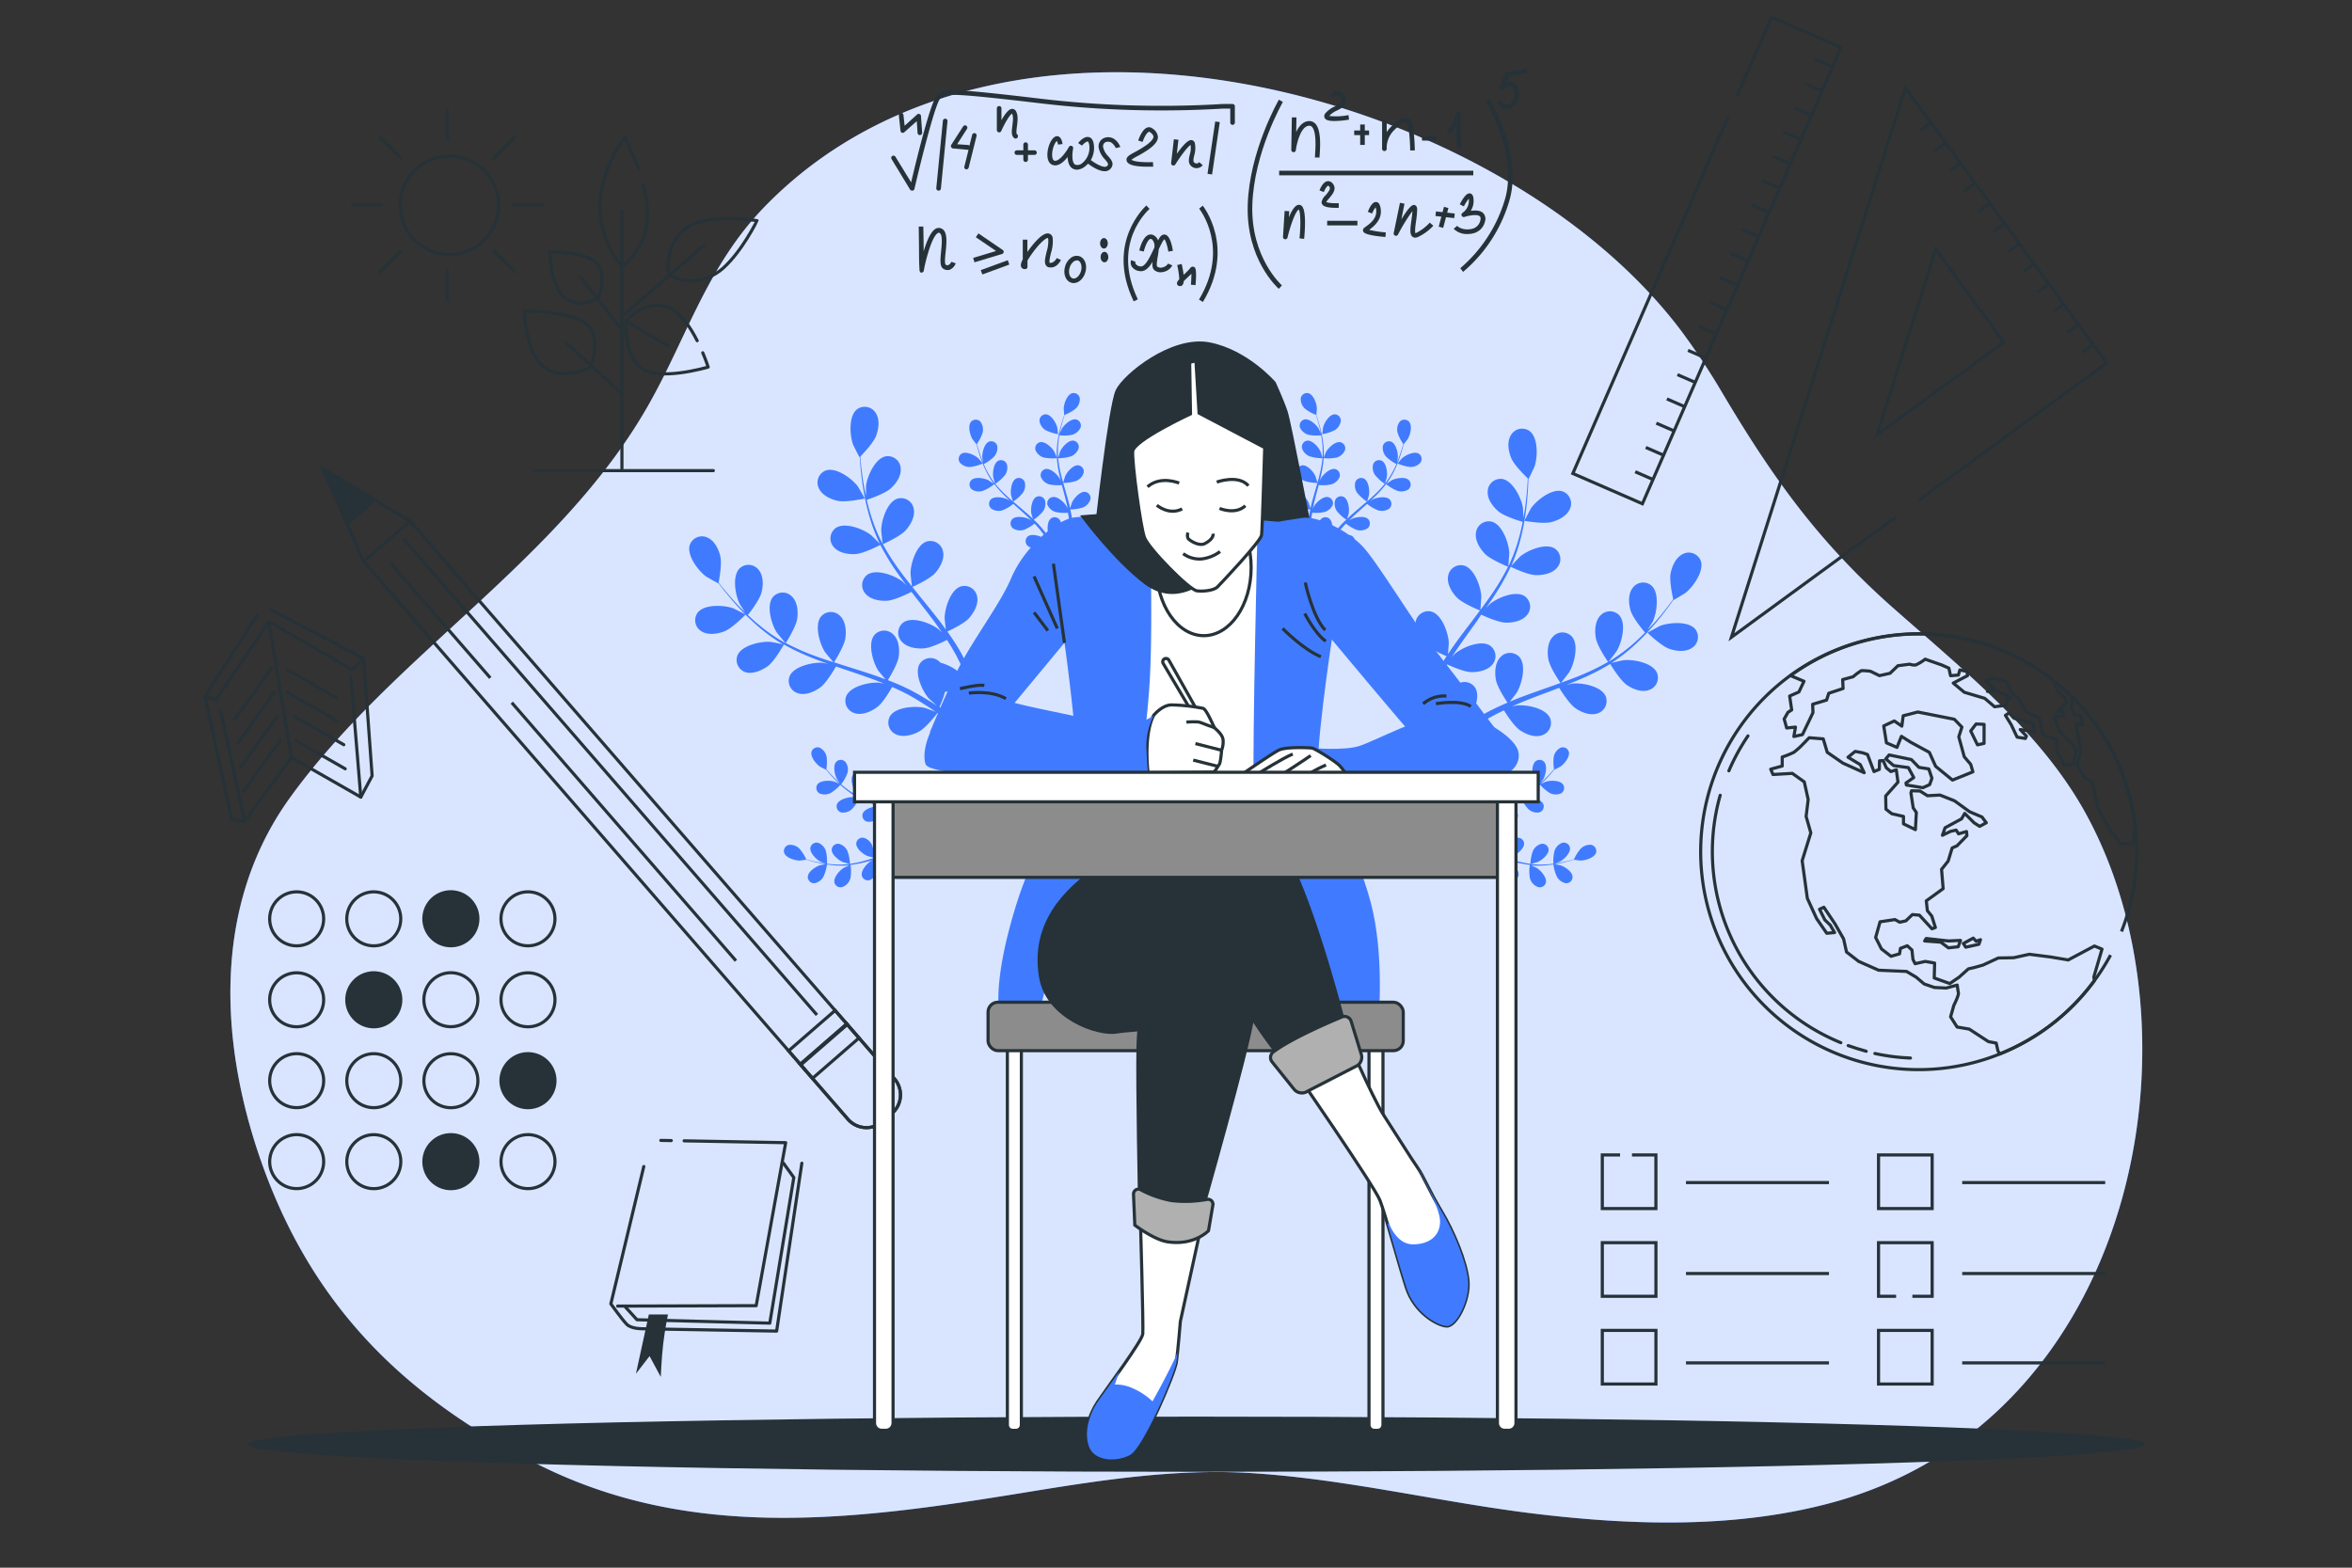 <svg xmlns="http://www.w3.org/2000/svg" viewBox="0 0 750 500"><rect x="0" y="0" width="750" height="500" fill="#333333" stroke="none"/><g id="freepik--background-simple--inject-37"><path d="M549.61,126a223.41,223.41,0,0,0-13.74-20.78c-58.33-77-214.57-118.94-292-39.34-18.45,19-24.88,41.9-37.3,63.66-28.25,49.48-81,79.07-114.11,124.89-25.65,35.53-22.23,81-7.93,119.45,15.55,41.73,42.92,70.87,86.69,93,49.07,24.83,101.55,17.94,154.59,9.3,23.85-3.89,48.45-7.85,72.84-6.37,30.53,1.86,60.68,9.34,91,13,31.51,3.78,64.2,4.67,94.55-3.57,97.19-26.39,120.22-150.08,80.25-220.94-14.15-25.08-38.13-44.42-60.39-64.06C580,173.08,565.29,152.34,549.61,126Z" style="fill:#407BFF"></path><path d="M549.61,126a223.41,223.41,0,0,0-13.74-20.78c-58.33-77-214.57-118.94-292-39.34-18.45,19-24.88,41.9-37.3,63.66-28.25,49.48-81,79.07-114.11,124.89-25.65,35.53-22.23,81-7.93,119.45,15.55,41.73,42.92,70.87,86.69,93,49.07,24.83,101.55,17.94,154.59,9.3,23.85-3.89,48.45-7.85,72.84-6.37,30.53,1.86,60.68,9.34,91,13,31.51,3.78,64.2,4.67,94.55-3.57,97.19-26.39,120.22-150.08,80.25-220.94-14.15-25.08-38.13-44.42-60.39-64.06C580,173.08,565.29,152.34,549.61,126Z" style="fill:#fff;opacity:0.8"></path></g><g id="freepik--Floor--inject-37"><ellipse cx="381.5" cy="460.62" rx="302.62" ry="8.8" style="fill:#263238"></ellipse></g><g id="freepik--Plants--inject-37"><path d="M231,201.36c2.53-1,6.77-5.36,6.77-5.36s-3.73-1.92-4-2c-2.92-1.05-9.17-1.36-11.29,1.39a4.11,4.11,0,0,0,1.27,6C225.83,202.65,228.81,202.19,231,201.36Z" style="fill:#407BFF"></path><path d="M244.87,212.43c2.11-1.55,4.87-6.49,5.08-6.88a72.83,72.83,0,0,0,8.76,4.17c1.75.71,3.54,1.36,5.33,2-.86-.17-1.63-.31-1.74-.32-3.09-.24-9.21,1.1-10.53,4.32a4.11,4.11,0,0,0,2.81,5.43c2.35.69,5.11-.54,7-1.91s4.33-5.56,5-6.67l2.07.71c3.33,1.13,6.65,2.23,9.87,3.42,1.14.41,2.24.87,3.35,1.32l-1.52-.28c-3.09-.24-9.2,1.11-10.52,4.32a4.11,4.11,0,0,0,2.81,5.43c2.35.7,5.1-.53,7-1.91s4.09-5.15,4.84-6.47c1.12.49,2.24,1,3.3,1.52.72.37,1.44.69,2.14,1.11l2.08,1.19c1.29.8,2.64,1.62,3.88,2.44.87.56,1.69,1.11,2.51,1.67-1.12-.43-3.35-1.22-3.54-1.27-3-.71-9.26-.3-11.05,2.67a4.11,4.11,0,0,0,1.95,5.8c2.21,1,5.12.24,7.17-.83,2.26-1.18,5.62-5.46,6-6,1.36.92,2.68,1.83,3.91,2.71s2.14,1.53,3.12,2.26l1.55-1.53c-1.1-.78-2.26-1.58-3.5-2.42s-2.87-1.92-4.42-2.91a43.77,43.77,0,0,0,1.81-4.92c2.62.12,7.44-1.48,8.06-1.69.63,1.52,1.23,3,1.77,4.41.37,1,.73,1.9,1.06,2.81l1.64-1.62-.79-1.95c-.64-1.55-1.34-3.19-2.09-4.86.56-.36,5.13-3.35,6.5-5.5,1.25-1.95,2.3-4.78,1.45-7.08a4.12,4.12,0,0,0-5.61-2.44c-3.11,1.53-4.06,7.71-3.61,10.78,0,.18.53,2.11.86,3.33-.3-.69-.59-1.35-.92-2-.63-1.39-1.3-2.75-2-4.23l-1.13-2.11c-.36-.72-.83-1.43-1.25-2.15-1-1.65-2.1-3.27-3.24-4.88,1.22-.56,5.5-2.6,7-4.35s3-4.37,2.5-6.78a4.1,4.1,0,0,0-5.16-3.26c-3.32,1-5.19,7-5.21,10.11,0,.19.23,2.42.38,3.64-.7-1-1.38-1.93-2.12-2.88-2.11-2.75-4.34-5.47-6.55-8.19l-2-2.5c.44-.2,5.58-2.51,7.3-4.47,1.52-1.73,3-4.37,2.5-6.77a4.11,4.11,0,0,0-5.17-3.27c-3.31,1-5.19,7-5.21,10.11,0,.23.33,3.44.46,4.25-1.47-1.85-2.92-3.7-4.28-5.58a74.36,74.36,0,0,1-5-7.92c.21-.09,5.58-2.48,7.34-4.49,1.53-1.74,3-4.38,2.5-6.78a4.1,4.1,0,0,0-5.16-3.26c-3.32,1-5.19,7-5.21,10.11,0,.24.36,3.69.47,4.31l-.28-.48a53.54,53.54,0,0,1-3.51-8.72c-.52-1.66-.93-3.27-1.3-4.84,1.05-.34,5.82-2,7.6-3.59s3.46-4,3.23-6.46a4.11,4.11,0,0,0-4.77-3.82c-3.41.67-5.93,6.4-6.29,9.48,0,.17,0,1.89,0,3.15-.15-.72-.32-1.45-.46-2.14-.5-2.57-.8-5-1.05-7.08-.14-1.21-.23-2.3-.31-3.32.85-.88,4.24-4.43,5.06-6.66s1.21-5.16-.12-7.22a4.11,4.11,0,0,0-6-1.19c-2.72,2.16-2.31,8.41-1.22,11.31.1.25,2,4,2.07,4l.05-.06c.06,1,.13,2.05.23,3.2.21,2.13.46,4.53.91,7.13a72.56,72.56,0,0,0,1.85,8.31,54.5,54.5,0,0,0,3.36,8.91l.06.1c-.7-.74-2.73-2.73-2.91-2.86-2.44-1.91-8.28-4.16-11.15-2.21a4.11,4.11,0,0,0-.66,6.08c1.58,1.88,4.55,2.37,6.86,2.25,2.61-.13,7.64-2.73,8-2.94a73.34,73.34,0,0,0,5,8.32c1.07,1.55,2.2,3.08,3.35,4.6l-1.28-1.23c-2.45-1.9-8.29-4.15-11.16-2.2a4.11,4.11,0,0,0-.66,6.08c1.58,1.87,4.56,2.37,6.87,2.25s6.68-2.25,7.81-2.83c.45.58.89,1.17,1.34,1.74,2.15,2.77,4.31,5.53,6.35,8.3.71,1,1.39,2,2.06,2.94-.56-.55-1-1-1.11-1.06-2.45-1.91-8.29-4.16-11.16-2.21a4.1,4.1,0,0,0-.65,6.08c1.57,1.88,4.55,2.37,6.86,2.26s6.26-2,7.61-2.73c.66,1,1.33,2.06,1.92,3.08.39.72.81,1.37,1.17,2.11l1.08,2.14c.63,1.38,1.3,2.81,1.88,4.18.42,1,.8,1.86,1.18,2.77-.7-1-2.12-2.86-2.25-3a16.06,16.06,0,0,0-7-4,4.94,4.94,0,0,0-.68-.61,4.11,4.11,0,0,0-6,1c-1.76,3,.87,8.68,2.93,11,.12.14,1.61,1.47,2.56,2.3-.64-.4-1.24-.8-1.9-1.2-1.29-.81-2.61-1.58-4-2.41l-2.11-1.15c-.69-.39-1.48-.72-2.22-1.09-1.75-.83-3.56-1.58-5.4-2.29.71-1.14,3.15-5.2,3.47-7.5s.08-5.31-1.66-7a4.11,4.11,0,0,0-6.11.13c-2.19,2.69-.45,8.71,1.23,11.31.11.16,1.53,1.89,2.33,2.82-1.11-.42-2.22-.84-3.35-1.23-3.28-1.13-6.64-2.17-10-3.22l-3.06-1c.25-.4,3.27-5.16,3.62-7.74.32-2.3.08-5.31-1.65-7a4.11,4.11,0,0,0-6.11.13c-2.2,2.69-.46,8.71,1.23,11.31.12.19,2.17,2.68,2.72,3.28-2.24-.72-4.47-1.46-6.64-2.28a73.17,73.17,0,0,1-8.56-3.85c.12-.18,3.29-5.14,3.65-7.79.32-2.29.08-5.3-1.65-7a4.11,4.11,0,0,0-6.11.13c-2.2,2.69-.46,8.71,1.23,11.3.13.21,2.34,2.88,2.77,3.34-.16-.09-.34-.16-.49-.25a51.89,51.89,0,0,1-7.75-5.34c-1.35-1.08-2.57-2.2-3.75-3.32.69-.86,3.77-4.84,4.36-7.18s.66-5.26-.87-7.17a4.11,4.11,0,0,0-6.09-.55c-2.47,2.44-1.41,8.6,0,11.37.08.15,1,1.6,1.72,2.64-.52-.51-1.07-1-1.56-1.52-1.84-1.87-3.41-3.7-4.79-5.33-.78-.93-1.46-1.79-2.09-2.6.23-1.2,1.09-6,.55-8.34s-1.84-5-4.08-6a4.12,4.12,0,0,0-5.66,2.32c-1.07,3.31,2.72,8.29,5.23,10.11.21.15,3.89,2.22,3.9,2.16l0-.08c.59.79,1.23,1.64,1.95,2.54,1.35,1.66,2.89,3.53,4.69,5.45a75.92,75.92,0,0,0,6.13,5.91,53.54,53.54,0,0,0,7.72,5.57l.1.05c-1-.22-3.78-.76-4-.78-3.09-.24-9.2,1.11-10.52,4.32a4.11,4.11,0,0,0,2.81,5.43C240.26,215,243,213.8,244.87,212.43Z" style="fill:#407BFF"></path><path d="M275.75,159c.06,0-2.06-3.66-2.22-3.88-1.85-2.48-6.89-6.19-10.18-5.07a4.11,4.11,0,0,0-2.23,5.69c1,2.23,3.76,3.49,6,4C269.8,160.31,275.75,159,275.75,159Z" style="fill:#407BFF"></path><path d="M532.29,206.93c-2.57-.89-6.95-5.12-6.95-5.13s3.66-2,3.91-2.14c2.88-1.15,9.12-1.67,11.33,1a4.1,4.1,0,0,1-1.07,6C537.47,208.05,534.48,207.69,532.29,206.93Z" style="fill:#407BFF"></path><path d="M518.77,218.47c-2.15-1.48-5.08-6.32-5.31-6.71a72,72,0,0,1-8.61,4.46c-1.72.77-3.48,1.49-5.26,2.18l1.74-.38c3.08-.34,9.23.8,10.66,4a4.11,4.11,0,0,1-2.62,5.52c-2.33.78-5.12-.36-7-1.66s-4.52-5.41-5.18-6.5l-2.05.78c-3.29,1.23-6.57,2.45-9.75,3.75-1.12.45-2.21.94-3.3,1.43.76-.18,1.4-.32,1.5-.33,3.08-.35,9.24.8,10.67,4a4.11,4.11,0,0,1-2.63,5.52c-2.32.78-5.12-.36-7-1.67s-4.26-5-5.06-6.3c-1.1.53-2.2,1.06-3.25,1.62-.7.41-1.41.74-2.09,1.19l-2,1.26c-1.27.84-2.58,1.71-3.8,2.57-.85.59-1.64,1.17-2.45,1.75,1.11-.47,3.3-1.33,3.5-1.39,3-.8,9.24-.61,11.13,2.3a4.11,4.11,0,0,1-1.75,5.86c-2.18,1.12-5.12.42-7.2-.59-2.3-1.1-5.8-5.26-6.23-5.79-1.34,1-2.62,1.92-3.82,2.84s-2.09,1.6-3.05,2.36L456.87,239c1.06-.81,2.2-1.66,3.41-2.54s2.81-2,4.32-3a44.19,44.19,0,0,1-2-4.86c-2.62.21-7.49-1.23-8.11-1.42-.58,1.54-1.13,3-1.62,4.47-.35,1-.67,1.93-1,2.84l-1.69-1.56c.23-.65.47-1.3.72-2,.58-1.56,1.23-3.22,1.92-4.92-.57-.35-5.23-3.17-6.68-5.28-1.31-1.9-2.46-4.7-1.69-7A4.1,4.1,0,0,1,450,211c3.17,1.41,4.32,7.57,4,10.65,0,.18-.46,2.13-.75,3.35.28-.69.55-1.37.85-2.08.59-1.41,1.21-2.79,1.88-4.29l1.05-2.15c.34-.73.79-1.45,1.18-2.19.95-1.68,2-3.34,3.07-5-1.23-.52-5.58-2.41-7.17-4.1s-3.14-4.28-2.73-6.69a4.11,4.11,0,0,1,5.06-3.44c3.34.92,5.41,6.83,5.55,9.93,0,.19-.15,2.42-.26,3.65.66-1,1.31-2,2-2.95,2-2.82,4.16-5.61,6.27-8.4l1.93-2.58c-.44-.18-5.66-2.32-7.44-4.21-1.59-1.69-3.14-4.28-2.73-6.69a4.1,4.1,0,0,1,5.05-3.44c3.35.92,5.42,6.83,5.55,9.93,0,.23-.22,3.44-.32,4.26,1.41-1.89,2.8-3.79,4.09-5.72a72,72,0,0,0,4.75-8.09c-.21-.08-5.66-2.29-7.49-4.23-1.58-1.69-3.14-4.28-2.73-6.69a4.11,4.11,0,0,1,5.06-3.44c3.34.92,5.42,6.83,5.55,9.93,0,.24-.24,3.7-.33,4.32.08-.16.18-.32.26-.49a53.37,53.37,0,0,0,3.22-8.83c.46-1.67.82-3.3,1.13-4.88-1.06-.31-5.88-1.77-7.72-3.33s-3.59-3.91-3.44-6.35a4.11,4.11,0,0,1,4.64-4c3.43.56,6.14,6.2,6.61,9.26,0,.17.09,1.89.13,3.15.13-.72.27-1.46.38-2.15.42-2.59.64-5,.82-7.12.09-1.21.15-2.3.2-3.33-.88-.84-4.39-4.28-5.28-6.48s-1.39-5.12-.14-7.22a4.11,4.11,0,0,1,6-1.39c2.79,2.07,2.59,8.33,1.6,11.26-.09.26-1.89,4.07-1.94,4l-.05-.05c0,1-.06,2.05-.12,3.21-.14,2.13-.31,4.54-.67,7.15a70.26,70.26,0,0,1-1.57,8.37,54.25,54.25,0,0,1-3.06,9,.31.31,0,0,0-.05.1c.67-.76,2.64-2.82,2.81-3,2.37-2,8.14-4.43,11.07-2.58a4.1,4.1,0,0,1,.86,6c-1.51,1.93-4.47,2.53-6.78,2.49-2.61,0-7.73-2.47-8.13-2.67a73.39,73.39,0,0,1-4.72,8.48c-1,1.59-2.09,3.16-3.19,4.72.61-.64,1.16-1.21,1.24-1.28,2.38-2,8.14-4.43,11.08-2.58a4.11,4.11,0,0,1,.86,6c-1.51,1.93-4.47,2.53-6.79,2.49s-6.75-2-7.9-2.56L471,198.06c-2.06,2.84-4.12,5.67-6.06,8.5-.69,1-1.32,2-2,3,.53-.57,1-1,1.07-1.1,2.38-2,8.14-4.44,11.08-2.58a4.11,4.11,0,0,1,.86,6c-1.51,1.93-4.47,2.52-6.79,2.48s-6.32-1.83-7.7-2.46c-.62,1.05-1.25,2.1-1.81,3.15-.37.72-.77,1.39-1.09,2.14s-.68,1.45-1,2.17c-.59,1.41-1.21,2.86-1.75,4.24-.38,1-.73,1.89-1.08,2.82.67-1,2-2.94,2.15-3.09a16.06,16.06,0,0,1,6.84-4.25,4.29,4.29,0,0,1,.66-.62,4.1,4.1,0,0,1,6,.84c1.86,2.93-.57,8.7-2.56,11.08-.11.14-1.55,1.53-2.48,2.38l1.86-1.26c1.27-.85,2.55-1.66,3.94-2.54l2.06-1.22c.68-.42,1.46-.77,2.19-1.17,1.72-.88,3.5-1.69,5.32-2.47-.75-1.11-3.33-5.09-3.72-7.38s-.26-5.3,1.41-7.08a4.11,4.11,0,0,1,6.12-.08c2.28,2.61.75,8.68-.85,11.34-.1.16-1.46,1.94-2.23,2.9,1.09-.46,2.18-.92,3.31-1.35,3.24-1.23,6.56-2.38,9.86-3.55l3-1.08c-.27-.39-3.44-5-3.88-7.62-.4-2.28-.26-5.3,1.41-7.08a4.09,4.09,0,0,1,6.11-.08c2.28,2.61.75,8.68-.85,11.34-.12.2-2.08,2.75-2.61,3.37,2.22-.8,4.42-1.61,6.56-2.51a72.3,72.3,0,0,0,8.42-4.13c-.12-.18-3.45-5-3.9-7.66-.4-2.28-.26-5.29,1.41-7.08a4.1,4.1,0,0,1,6.11-.08c2.28,2.61.75,8.69-.85,11.34-.12.21-2.23,3-2.65,3.42.15-.09.33-.16.48-.26a53.45,53.45,0,0,0,7.56-5.59c1.31-1.14,2.5-2.3,3.63-3.45-.71-.84-3.92-4.71-4.59-7s-.84-5.24.62-7.2a4.11,4.11,0,0,1,6.07-.75c2.56,2.35,1.7,8.55.4,11.36-.07.16-1,1.63-1.62,2.7.5-.53,1-1.06,1.5-1.58,1.78-1.93,3.29-3.81,4.61-5.48.75-1,1.4-1.84,2-2.67-.26-1.19-1.29-6-.82-8.32s1.66-5,3.87-6.1a4.11,4.11,0,0,1,5.73,2.13c1.18,3.26-2.43,8.37-4.88,10.27-.21.17-3.82,2.35-3.83,2.29l0-.07c-.56.81-1.18,1.67-1.87,2.6-1.29,1.71-2.76,3.63-4.5,5.6a74.42,74.42,0,0,1-5.92,6.12,53.66,53.66,0,0,1-7.53,5.83l-.1,0c1-.26,3.75-.89,4-.91,3.08-.35,9.24.79,10.66,4a4.1,4.1,0,0,1-2.62,5.52C523.48,220.91,520.68,219.78,518.77,218.47Z" style="fill:#407BFF"></path><path d="M486.11,166.11c-.06,0,1.93-3.73,2.08-4,1.77-2.54,6.69-6.42,10-5.41a4.1,4.1,0,0,1,2.42,5.61c-.94,2.26-3.64,3.61-5.88,4.19C492.11,167.22,486.11,166.11,486.11,166.11Z" style="fill:#407BFF"></path><path d="M309.38,148.94a14,14,0,0,0,4-1.11s-1.31-1.56-1.4-1.65c-1.11-1-3.84-2.34-5.31-1.52a2,2,0,0,0-.56,2.92A4.16,4.16,0,0,0,309.38,148.94Z" style="fill:#407BFF"></path><path d="M313.49,156.52a13.67,13.67,0,0,0,3.58-2.12,35.36,35.36,0,0,0,3.12,3.53c.65.64,1.32,1.27,2,1.9l-.72-.48c-1.33-.69-4.32-1.24-5.51-.06a2,2,0,0,0,.22,3,4.2,4.2,0,0,0,3.48.47,13.18,13.18,0,0,0,3.47-2.05l.79.71c1.28,1.13,2.55,2.26,3.77,3.4.43.4.83.81,1.24,1.22l-.62-.41c-1.34-.69-4.32-1.25-5.52-.06a2,2,0,0,0,.23,2.95,4.15,4.15,0,0,0,3.47.47,12.83,12.83,0,0,0,3.39-2c.41.43.82.86,1.19,1.3s.51.58.74.9.47.62.71.92c.42.61.87,1.23,1.27,1.83.28.41.54.82.81,1.22-.42-.41-1.27-1.18-1.35-1.24-1.21-.88-4.08-1.88-5.44-.89a2,2,0,0,0-.22,2.95,4.15,4.15,0,0,0,3.36,1,13.73,13.73,0,0,0,3.83-1.54c.43.67.85,1.33,1.23,2s.67,1.09,1,1.6l1-.39c-.34-.55-.71-1.13-1.1-1.74s-.92-1.4-1.43-2.14a18.76,18.76,0,0,0,1.74-1.85,15.23,15.23,0,0,0,3.92.77c0,.79,0,1.57,0,2.3,0,.51,0,1-.06,1.46l1-.42c0-.33,0-.67,0-1,0-.81,0-1.67,0-2.56a14,14,0,0,0,4-1.23,4.15,4.15,0,0,0,2-2.89,2,2,0,0,0-2-2.15c-1.68.09-3.27,2.68-3.66,4.13,0,.09-.16,1-.24,1.65,0-.36,0-.71,0-1.09,0-.74-.06-1.47-.11-2.27,0-.38-.06-.77-.1-1.16s-.1-.79-.15-1.19c-.14-.93-.32-1.86-.52-2.8a13.14,13.14,0,0,0,4-.61,4.17,4.17,0,0,0,2.4-2.55,2,2,0,0,0-1.69-2.44c-1.68-.16-3.65,2.15-4.24,3.53,0,.09-.36,1.13-.52,1.7-.13-.56-.25-1.12-.4-1.69-.43-1.62-.91-3.26-1.38-4.89-.15-.5-.28-1-.43-1.5a14,14,0,0,0,4.11-.62,4.17,4.17,0,0,0,2.4-2.55,2,2,0,0,0-1.69-2.44c-1.68-.16-3.65,2.15-4.24,3.53,0,.11-.5,1.6-.6,2-.31-1.1-.61-2.2-.86-3.3a36.2,36.2,0,0,1-.74-4.49,14.14,14.14,0,0,0,4.13-.62,4.17,4.17,0,0,0,2.4-2.55,2,2,0,0,0-1.7-2.44c-1.67-.16-3.64,2.15-4.24,3.53,0,.11-.53,1.72-.6,2l0-.27a25.51,25.51,0,0,1,.08-4.56c.08-.84.2-1.63.33-2.41a13.24,13.24,0,0,0,4.08-.16,4.18,4.18,0,0,0,2.66-2.28,2,2,0,0,0-1.41-2.61c-1.65-.34-3.86,1.74-4.6,3.05,0,.07-.37.84-.61,1.4.07-.35.13-.71.2-1,.26-1.25.58-2.37.87-3.37.17-.56.33-1.07.49-1.54a13.52,13.52,0,0,0,3.52-2,4.12,4.12,0,0,0,1.31-3.25,2,2,0,0,0-2.45-1.66c-1.62.45-2.62,3.32-2.68,4.82,0,.13.14,2.17.17,2.16h0c-.17.45-.33.94-.51,1.47-.31,1-.65,2.11-.94,3.36a33.91,33.91,0,0,0-.74,4.06,25.87,25.87,0,0,0-.19,4.62.07.07,0,0,1,0,.05c-.17-.46-.7-1.73-.76-1.83-.73-1.31-2.91-3.42-4.57-3.09a2,2,0,0,0-1.44,2.59,4.19,4.19,0,0,0,2.64,2.31,13.91,13.91,0,0,0,4.15.2,36.53,36.53,0,0,0,.66,4.66c.19.9.4,1.8.62,2.69l-.33-.79c-.74-1.31-2.92-3.42-4.57-3.1a2,2,0,0,0-1.44,2.6,4.13,4.13,0,0,0,2.64,2.3,13.32,13.32,0,0,0,4,.22l.27,1c.44,1.64.88,3.28,1.27,4.9q.19.85.36,1.71c-.14-.35-.27-.64-.29-.69-.73-1.31-2.92-3.42-4.57-3.09A2,2,0,0,0,334,161a4.1,4.1,0,0,0,2.64,2.3,12.74,12.74,0,0,0,3.91.23c.1.58.2,1.17.28,1.74,0,.39.1.76.12,1.16s.05.78.08,1.16c0,.74,0,1.5,0,2.22,0,.51,0,1,0,1.47-.13-.57-.4-1.69-.44-1.78a7.85,7.85,0,0,0-2.35-3.11,2.93,2.93,0,0,0-.19-.4,2,2,0,0,0-2.89-.67c-1.35,1-1.26,4-.77,5.47,0,.08.44,1,.71,1.51l-.62-.9-1.34-1.84-.73-.91c-.23-.3-.52-.6-.79-.91-.62-.7-1.29-1.37-2-2a12.85,12.85,0,0,0,3-2.7,4.17,4.17,0,0,0,.6-3.45,2,2,0,0,0-2.76-1.1c-1.49.79-1.85,3.8-1.59,5.28,0,.1.33,1.14.51,1.71-.42-.4-.83-.8-1.27-1.19-1.25-1.12-2.55-2.22-3.85-3.32l-1.18-1a13.6,13.6,0,0,0,3.08-2.78,4.17,4.17,0,0,0,.6-3.45,2,2,0,0,0-2.76-1.1c-1.49.79-1.85,3.8-1.59,5.28,0,.12.47,1.61.6,2-.87-.75-1.72-1.5-2.53-2.28a34.38,34.38,0,0,1-3.1-3.33,14.28,14.28,0,0,0,3.1-2.79,4.15,4.15,0,0,0,.59-3.46,2,2,0,0,0-2.75-1.1c-1.49.79-1.85,3.8-1.59,5.29,0,.11.5,1.72.61,2l-.18-.2a26.66,26.66,0,0,1-2.45-3.85c-.39-.75-.73-1.48-1-2.2a13.16,13.16,0,0,0,3.3-2.38,4.18,4.18,0,0,0,1-3.37,2,2,0,0,0-2.62-1.4c-1.56.62-2.25,3.58-2.16,5.08,0,.08.16.91.27,1.5-.14-.32-.28-.66-.41-1-.47-1.19-.82-2.3-1.13-3.29-.17-.56-.31-1.07-.44-1.56a13.23,13.23,0,0,0,1.82-3.62,4.19,4.19,0,0,0-.69-3.44,2,2,0,0,0-3,0c-1.1,1.27-.35,4.22.42,5.5.07.12,1.32,1.73,1.34,1.71l0,0c.12.46.24,1,.4,1.5.28,1,.62,2.12,1.06,3.32a35.71,35.71,0,0,0,1.62,3.8,25.43,25.43,0,0,0,2.4,3.95l0,0c-.4-.28-1.54-1-1.64-1.1-1.33-.7-4.32-1.25-5.52-.06a2,2,0,0,0,.23,3A4.15,4.15,0,0,0,313.49,156.52Z" style="fill:#407BFF"></path><path d="M337.4,138.49s-.23-2-.26-2.15c-.36-1.46-1.91-4.07-3.59-4.19a2,2,0,0,0-2.08,2.11,4.18,4.18,0,0,0,1.94,2.93A14.34,14.34,0,0,0,337.4,138.49Z" style="fill:#407BFF"></path><path d="M449.66,148.94a14,14,0,0,1-4-1.11s1.3-1.56,1.4-1.65c1.1-1,3.84-2.34,5.3-1.52a2,2,0,0,1,.56,2.92A4.12,4.12,0,0,1,449.66,148.94Z" style="fill:#407BFF"></path><path d="M445.54,156.52A13.58,13.58,0,0,1,442,154.4a35.36,35.36,0,0,1-3.12,3.53c-.65.64-1.32,1.27-2,1.9l.72-.48c1.34-.69,4.32-1.24,5.52-.06a2,2,0,0,1-.23,3,4.18,4.18,0,0,1-3.47.47,13.25,13.25,0,0,1-3.48-2.05c-.26.24-.52.48-.79.71-1.27,1.13-2.55,2.26-3.76,3.4-.43.4-.84.81-1.25,1.22.32-.21.58-.39.63-.41,1.33-.69,4.32-1.25,5.51-.06a2,2,0,0,1-.22,2.95,4.17,4.17,0,0,1-3.48.47,12.76,12.76,0,0,1-3.38-2c-.41.43-.82.86-1.19,1.3s-.51.58-.75.9l-.7.92c-.43.61-.87,1.23-1.27,1.83-.29.41-.55.82-.81,1.22.42-.41,1.26-1.18,1.34-1.24,1.22-.88,4.08-1.88,5.45-.89a2,2,0,0,1,.22,2.95,4.15,4.15,0,0,1-3.36,1,13.47,13.47,0,0,1-3.83-1.54c-.44.67-.85,1.33-1.24,2l-1,1.6-1-.39c.35-.55.71-1.13,1.11-1.74s.92-1.4,1.42-2.14a21.68,21.68,0,0,1-1.74-1.85,15.18,15.18,0,0,1-3.91.77c0,.79,0,1.57,0,2.3,0,.51,0,1,.06,1.46l-1-.42c0-.33,0-.67,0-1,0-.81,0-1.67,0-2.56a13.85,13.85,0,0,1-3.94-1.23,4.12,4.12,0,0,1-2-2.89,2,2,0,0,1,2-2.15c1.68.09,3.27,2.68,3.65,4.13,0,.09.17,1,.24,1.65,0-.36,0-.71,0-1.09,0-.74.06-1.47.1-2.27,0-.38.07-.77.11-1.16s.1-.79.15-1.19c.13-.93.32-1.86.52-2.8a13.1,13.1,0,0,1-4-.61,4.15,4.15,0,0,1-2.4-2.55,2,2,0,0,1,1.69-2.44c1.68-.16,3.64,2.15,4.24,3.53,0,.09.36,1.13.52,1.7.13-.56.25-1.12.4-1.69.42-1.62.9-3.26,1.38-4.89l.42-1.5a14,14,0,0,1-4.1-.62,4.15,4.15,0,0,1-2.4-2.55,2,2,0,0,1,1.69-2.44c1.68-.16,3.64,2.15,4.24,3.53,0,.11.5,1.6.6,2,.31-1.1.6-2.2.85-3.3a34.48,34.48,0,0,0,.75-4.49,14.14,14.14,0,0,1-4.13-.62,4.15,4.15,0,0,1-2.4-2.55,2,2,0,0,1,1.69-2.44c1.68-.16,3.64,2.15,4.24,3.53.05.11.54,1.72.6,2,0-.09,0-.18,0-.27a25.51,25.51,0,0,0-.08-4.56c-.08-.84-.2-1.63-.34-2.41a13.18,13.18,0,0,1-4.07-.16,4.2,4.2,0,0,1-2.67-2.28,2,2,0,0,1,1.42-2.61c1.64-.34,3.85,1.74,4.6,3.05,0,.07.37.84.6,1.4-.06-.35-.12-.71-.19-1-.27-1.25-.58-2.37-.87-3.37-.17-.56-.33-1.07-.49-1.54a13.21,13.21,0,0,1-3.52-2,4.16,4.16,0,0,1-1.32-3.25,2,2,0,0,1,2.46-1.66c1.62.45,2.62,3.32,2.68,4.82,0,.13-.15,2.17-.18,2.16h0c.16.45.33.94.5,1.47.31,1,.65,2.11.94,3.36a33.85,33.85,0,0,1,.75,4.06,25.89,25.89,0,0,1,.18,4.62v.05c.17-.46.7-1.73.75-1.83.73-1.31,2.92-3.42,4.57-3.09a2,2,0,0,1,1.44,2.59,4.17,4.17,0,0,1-2.64,2.31,13.85,13.85,0,0,1-4.14.2,34.87,34.87,0,0,1-.67,4.66c-.18.9-.39,1.8-.62,2.69.17-.39.31-.74.34-.79.73-1.31,2.92-3.42,4.57-3.1a2,2,0,0,1,1.44,2.6,4.15,4.15,0,0,1-2.64,2.3,13.39,13.39,0,0,1-4,.22c-.09.34-.17.68-.26,1-.44,1.64-.88,3.28-1.27,4.9-.14.57-.25,1.14-.37,1.71l.3-.69c.73-1.31,2.92-3.42,4.57-3.09A2,2,0,0,1,425,161a4.15,4.15,0,0,1-2.64,2.3,12.79,12.79,0,0,1-3.92.23c-.1.58-.2,1.17-.27,1.74,0,.39-.1.76-.12,1.16s-.06.78-.08,1.16c0,.74-.05,1.5-.05,2.22,0,.51,0,1,0,1.47.12-.57.4-1.69.43-1.78a7.79,7.79,0,0,1,2.36-3.11,2.09,2.09,0,0,1,.19-.4,2,2,0,0,1,2.89-.67c1.35,1,1.25,4,.77,5.47,0,.08-.44,1-.71,1.51l.62-.9,1.34-1.84.73-.91c.23-.3.52-.6.78-.91.63-.7,1.29-1.37,2-2a13.08,13.08,0,0,1-3-2.7,4.16,4.16,0,0,1-.59-3.45,2,2,0,0,1,2.76-1.1c1.48.79,1.85,3.8,1.58,5.28,0,.1-.32,1.14-.5,1.71.42-.4.83-.8,1.26-1.19,1.26-1.12,2.56-2.22,3.85-3.32l1.18-1a14,14,0,0,1-3.08-2.78,4.16,4.16,0,0,1-.59-3.45,2,2,0,0,1,2.75-1.1c1.49.79,1.86,3.8,1.59,5.28,0,.12-.46,1.61-.59,2,.86-.75,1.72-1.5,2.53-2.28a35.67,35.67,0,0,0,3.1-3.33,14.28,14.28,0,0,1-3.1-2.79,4.19,4.19,0,0,1-.6-3.46,2,2,0,0,1,2.76-1.1c1.49.79,1.85,3.8,1.59,5.29,0,.11-.5,1.72-.61,2,.05-.07.12-.14.17-.2a25.82,25.82,0,0,0,2.45-3.85c.4-.75.74-1.48,1.05-2.2a13.37,13.37,0,0,1-3.31-2.38,4.18,4.18,0,0,1-1-3.37,2,2,0,0,1,2.61-1.4c1.57.62,2.26,3.58,2.16,5.08,0,.08-.15.91-.26,1.5.13-.32.28-.66.4-1,.47-1.19.83-2.3,1.14-3.29.17-.56.31-1.07.44-1.56a13.23,13.23,0,0,1-1.82-3.62,4.15,4.15,0,0,1,.69-3.44,2,2,0,0,1,3,0c1.11,1.27.36,4.22-.42,5.5-.07.12-1.32,1.73-1.34,1.71l0,0q-.16.69-.39,1.5c-.29,1-.62,2.12-1.06,3.32a37.9,37.9,0,0,1-1.62,3.8,26.22,26.22,0,0,1-2.4,3.95.08.08,0,0,1,0,0c.41-.28,1.55-1,1.65-1.1,1.33-.7,4.32-1.25,5.51-.06a2,2,0,0,1-.22,3A4.17,4.17,0,0,1,445.54,156.52Z" style="fill:#407BFF"></path><path d="M421.64,138.49s.23-2,.26-2.15c.36-1.46,1.91-4.07,3.59-4.19a2,2,0,0,1,2.07,2.11,4.17,4.17,0,0,1-1.93,2.93A14.44,14.44,0,0,1,421.64,138.49Z" style="fill:#407BFF"></path><path d="M496.44,279.58a14.2,14.2,0,0,1-1.13-4s2,.31,2.14.35c1.44.42,4,2.08,4,3.76a2,2,0,0,1-2.2,2A4.18,4.18,0,0,1,496.44,279.58Z" style="fill:#407BFF"></path><path d="M487.83,280a13.53,13.53,0,0,1,0-4.15,36.53,36.53,0,0,1-4.63-.87c-.89-.22-1.78-.47-2.66-.73l.78.37c1.28.79,3.29,3.06,2.89,4.7a2,2,0,0,1-2.65,1.33,4.18,4.18,0,0,1-2.19-2.74,13.33,13.33,0,0,1,0-4l-1-.31c-1.62-.51-3.24-1-4.85-1.48-.56-.16-1.12-.3-1.69-.44.35.16.64.3.68.33,1.28.78,3.29,3.06,2.89,4.69a2,2,0,0,1-2.65,1.33,4.14,4.14,0,0,1-2.19-2.73,12.65,12.65,0,0,1-.05-3.92c-.58-.13-1.16-.26-1.73-.35-.39-.06-.76-.14-1.15-.17l-1.16-.13-2.22-.15-1.46-.06c.56.15,1.66.47,1.75.51,1.39.58,3.72,2.53,3.57,4.2a2,2,0,0,1-2.41,1.72,4.15,4.15,0,0,1-2.58-2.37,13.68,13.68,0,0,1-.66-4.08l-2.31-.05h-1.87l-.17-1.05,2.07.05,2.56.12a21.87,21.87,0,0,1,.69-2.45,14.56,14.56,0,0,1-2.68-3c-.68.42-1.34.83-2,1.23l-1.22.8-.18-1.11.87-.53c.69-.43,1.43-.87,2.2-1.32a14,14,0,0,1-1-4,4.17,4.17,0,0,1,1.45-3.19,2,2,0,0,1,2.9.64c.79,1.49-.61,4.19-1.66,5.26-.06.07-.81.68-1.29,1.06l.95-.54c.64-.36,1.3-.71,2-1.08l1-.51c.35-.18.74-.32,1.11-.48.86-.37,1.75-.69,2.66-1A13,13,0,0,1,467,255.6a4.17,4.17,0,0,1,1-3.37,2,2,0,0,1,2.95.19c1,1.35,0,4.23-.84,5.46-.05.07-.78.88-1.18,1.32.54-.18,1.09-.37,1.65-.53,1.61-.48,3.26-.91,4.9-1.34l1.51-.41a13.84,13.84,0,0,1-1.59-3.84,4.14,4.14,0,0,1,1-3.37,2,2,0,0,1,3,.19c1,1.35,0,4.23-.84,5.46-.06.09-1.11,1.25-1.39,1.53,1.1-.3,2.2-.61,3.27-1a35.11,35.11,0,0,0,4.23-1.67,14,14,0,0,1-1.6-3.86,4.13,4.13,0,0,1,.95-3.37,2,2,0,0,1,3,.19c1,1.35,0,4.23-.84,5.46-.07.09-1.2,1.34-1.42,1.55l.25-.11a25.93,25.93,0,0,0,3.87-2.42c.67-.5,1.29-1,1.88-1.53a13.2,13.2,0,0,1-1.95-3.57,4.17,4.17,0,0,1,.57-3.46,2,2,0,0,1,3-.13c1.14,1.23.5,4.2-.24,5.51,0,.07-.53.75-.89,1.24.27-.24.54-.47.79-.71.93-.86,1.73-1.71,2.44-2.47l1.07-1.22a13.25,13.25,0,0,1-.09-4,4.17,4.17,0,0,1,2.11-2.81,2,2,0,0,1,2.69,1.25c.45,1.62-1.5,4-2.75,4.78-.11.07-1.94,1-1.94,1v0c-.3.37-.63.77-1,1.19-.69.78-1.47,1.65-2.39,2.54a36,36,0,0,1-3.1,2.73,26,26,0,0,1-3.86,2.54l-.05,0c.49-.09,1.85-.29,2-.29,1.5-.06,4.43.73,5,2.31a2,2,0,0,1-1.47,2.58,4.18,4.18,0,0,1-3.34-1.08,13.5,13.5,0,0,1-2.31-3.44,36.67,36.67,0,0,1-4.34,1.83c-.86.3-1.74.58-2.62.85l.85-.11c1.5-.05,4.44.73,5,2.32a2,2,0,0,1-1.48,2.57,4.19,4.19,0,0,1-3.34-1.08,12.86,12.86,0,0,1-2.26-3.34l-1,.31c-1.63.47-3.27.93-4.86,1.44-.56.18-1.1.37-1.65.57l.74-.11c1.51-.05,4.44.74,5,2.32a2,2,0,0,1-1.48,2.58,4.17,4.17,0,0,1-3.33-1.08,12.54,12.54,0,0,1-2.21-3.24c-.55.22-1.11.43-1.63.66-.36.17-.71.31-1.06.5l-1,.53c-.64.36-1.31.73-1.93,1.1l-1.25.75c.55-.18,1.65-.52,1.74-.53a7.68,7.68,0,0,1,3.88.41,2.18,2.18,0,0,1,.44,0,2,2,0,0,1,2.07,2.13c-.17,1.67-2.82,3.15-4.29,3.47-.09,0-1.05.12-1.66.17l1.09.07,2.26.21,1.16.15c.38,0,.78.13,1.18.2.92.18,1.85.4,2.77.64a13.34,13.34,0,0,1,.78-3.93,4.18,4.18,0,0,1,2.66-2.29,2,2,0,0,1,2.36,1.8c.09,1.68-2.3,3.54-3.71,4.08-.09,0-1.14.31-1.72.45.56.15,1.11.3,1.67.47,1.61.49,3.22,1,4.83,1.58l1.48.49a14.25,14.25,0,0,1,.79-4.07,4.18,4.18,0,0,1,2.66-2.29,2,2,0,0,1,2.36,1.79c.09,1.69-2.3,3.55-3.71,4.09-.1,0-1.62.43-2,.51,1.09.36,2.18.7,3.26,1a34.72,34.72,0,0,0,4.46.93,13.88,13.88,0,0,1,.79-4.09,4.16,4.16,0,0,1,2.65-2.29,2,2,0,0,1,2.37,1.79c.09,1.68-2.31,3.55-3.71,4.09-.11,0-1.74.46-2,.51l.26.05a25.1,25.1,0,0,0,4.56.11c.84,0,1.64-.13,2.42-.23a13.66,13.66,0,0,1,.34-4.06,4.15,4.15,0,0,1,2.39-2.57,2,2,0,0,1,2.54,1.52c.28,1.66-1.9,3.78-3.23,4.47l-1.43.55,1-.16c1.25-.21,2.39-.47,3.4-.72.57-.14,1.08-.29,1.56-.42a13,13,0,0,1,2.17-3.43,4.14,4.14,0,0,1,3.3-1.18,2,2,0,0,1,1.55,2.52c-.52,1.61-3.42,2.48-4.93,2.48-.13,0-2.16-.24-2.15-.27l0,0-1.49.44c-1,.26-2.14.56-3.4.79a35.62,35.62,0,0,1-4.09.58,25.5,25.5,0,0,1-4.62,0h0c.45.2,1.7.78,1.79.84,1.28.78,3.3,3.06,2.9,4.69a2,2,0,0,1-2.65,1.33A4.14,4.14,0,0,1,487.83,280Z" style="fill:#407BFF"></path><path d="M491,250.18s1.85-.85,2-.89c1.44-.44,4.47-.46,5.44.92a2,2,0,0,1-.74,2.87,4.19,4.19,0,0,1-3.51-.16A14.17,14.17,0,0,1,491,250.18Z" style="fill:#407BFF"></path><path d="M262.6,279.58a14.2,14.2,0,0,0,1.13-4s-2,.31-2.14.35c-1.44.42-4,2.08-4,3.76a2,2,0,0,0,2.2,2A4.18,4.18,0,0,0,262.6,279.58Z" style="fill:#407BFF"></path><path d="M271.21,280a13.53,13.53,0,0,0,0-4.15,36.53,36.53,0,0,0,4.63-.87c.89-.22,1.77-.47,2.66-.73l-.78.37c-1.28.79-3.29,3.06-2.89,4.7a2,2,0,0,0,2.65,1.33,4.18,4.18,0,0,0,2.19-2.74,13.33,13.33,0,0,0,0-4l1-.31c1.62-.51,3.24-1,4.85-1.48.56-.16,1.12-.3,1.69-.44-.35.16-.64.3-.68.33-1.28.78-3.29,3.06-2.89,4.69a2,2,0,0,0,2.65,1.33,4.14,4.14,0,0,0,2.19-2.73,12.65,12.65,0,0,0,.05-3.92c.58-.13,1.16-.26,1.73-.35.39-.06.76-.14,1.15-.17l1.16-.13,2.22-.15,1.46-.06c-.56.15-1.66.47-1.75.51-1.39.58-3.72,2.53-3.57,4.2a2,2,0,0,0,2.41,1.72,4.15,4.15,0,0,0,2.58-2.37,13.68,13.68,0,0,0,.66-4.08l2.31-.05h1.87l.17-1.05-2.07.05-2.56.12a21.87,21.87,0,0,0-.69-2.45,14.56,14.56,0,0,0,2.68-3l1.95,1.23,1.22.8.18-1.11-.87-.53c-.69-.43-1.43-.87-2.2-1.32a14,14,0,0,0,1-4,4.17,4.17,0,0,0-1.45-3.19,2,2,0,0,0-2.9.64c-.79,1.49.61,4.19,1.66,5.26.06.07.81.68,1.29,1.06l-.95-.54c-.64-.36-1.3-.71-2-1.08l-1-.51c-.35-.18-.74-.32-1.11-.48-.86-.37-1.75-.69-2.66-1A13,13,0,0,0,292,255.6a4.17,4.17,0,0,0-1-3.37,2,2,0,0,0-3,.19c-1,1.35,0,4.23.83,5.46l1.19,1.32c-.54-.18-1.09-.37-1.65-.53-1.61-.48-3.26-.91-4.9-1.34l-1.51-.41a13.84,13.84,0,0,0,1.59-3.84,4.17,4.17,0,0,0-.95-3.37,2,2,0,0,0-3,.19c-1,1.35,0,4.23.84,5.46.06.09,1.11,1.25,1.39,1.53-1.1-.3-2.2-.61-3.27-1a35.11,35.11,0,0,1-4.23-1.67,14,14,0,0,0,1.6-3.86,4.13,4.13,0,0,0-.95-3.37,2,2,0,0,0-3,.19c-1,1.35,0,4.23.84,5.46.07.09,1.19,1.34,1.42,1.55l-.25-.11a25.93,25.93,0,0,1-3.87-2.42c-.67-.5-1.29-1-1.89-1.53a12.93,12.93,0,0,0,2-3.57,4.17,4.17,0,0,0-.57-3.46,2,2,0,0,0-3-.13c-1.14,1.23-.5,4.2.24,5.51,0,.07.53.75.89,1.24-.27-.24-.54-.47-.79-.71-.93-.86-1.73-1.71-2.44-2.47l-1.07-1.22a13.25,13.25,0,0,0,.09-4,4.17,4.17,0,0,0-2.11-2.81,2,2,0,0,0-2.69,1.25c-.45,1.62,1.5,4,2.75,4.78.11.07,1.94,1,1.94,1v0c.3.37.63.77,1,1.19.69.78,1.47,1.65,2.39,2.54a36,36,0,0,0,3.1,2.73,26,26,0,0,0,3.86,2.54l.05,0c-.49-.09-1.85-.29-2-.29-1.5-.06-4.43.73-5,2.31a2,2,0,0,0,1.47,2.58,4.18,4.18,0,0,0,3.34-1.08,13.5,13.5,0,0,0,2.31-3.44,36.67,36.67,0,0,0,4.34,1.83c.86.3,1.74.58,2.62.85l-.85-.11c-1.5-.05-4.44.73-5,2.32a2,2,0,0,0,1.48,2.57,4.2,4.2,0,0,0,3.34-1.08,13.11,13.11,0,0,0,2.26-3.34l1,.31c1.63.47,3.27.93,4.86,1.44q.83.27,1.65.57l-.74-.11c-1.51-.05-4.44.74-5,2.32a2,2,0,0,0,1.48,2.58,4.17,4.17,0,0,0,3.33-1.08,12.54,12.54,0,0,0,2.21-3.24c.55.22,1.11.43,1.63.66.36.17.71.31,1.06.5l1,.53c.64.36,1.31.73,1.93,1.1l1.25.75c-.55-.18-1.65-.52-1.74-.53a7.68,7.68,0,0,0-3.88.41,2.18,2.18,0,0,0-.44,0,2,2,0,0,0-2.07,2.13c.17,1.67,2.82,3.15,4.29,3.47.09,0,1.05.12,1.66.17l-1.09.07-2.26.21-1.16.15c-.38,0-.78.13-1.18.2-.92.18-1.85.4-2.77.64a13.34,13.34,0,0,0-.78-3.93,4.18,4.18,0,0,0-2.66-2.29,2,2,0,0,0-2.36,1.8c-.09,1.68,2.3,3.54,3.71,4.08.09,0,1.14.31,1.72.45-.56.15-1.11.3-1.67.47-1.61.49-3.22,1-4.83,1.58l-1.48.49a14.25,14.25,0,0,0-.79-4.07,4.18,4.18,0,0,0-2.66-2.29,2,2,0,0,0-2.36,1.79c-.09,1.69,2.3,3.55,3.71,4.09.1,0,1.62.43,2,.51-1.09.36-2.18.7-3.26,1a34.72,34.72,0,0,1-4.46.93,13.88,13.88,0,0,0-.79-4.09,4.16,4.16,0,0,0-2.65-2.29,2,2,0,0,0-2.37,1.79c-.09,1.68,2.31,3.55,3.71,4.09.11,0,1.74.46,2,.51l-.26.05a25.1,25.1,0,0,1-4.56.11c-.84,0-1.64-.13-2.42-.23a13.66,13.66,0,0,0-.34-4.06,4.15,4.15,0,0,0-2.39-2.57,2,2,0,0,0-2.54,1.52c-.28,1.66,1.9,3.78,3.23,4.47l1.43.55-1.05-.16c-1.25-.21-2.39-.47-3.4-.72-.57-.14-1.08-.29-1.56-.42a13,13,0,0,0-2.17-3.43,4.14,4.14,0,0,0-3.3-1.18,2,2,0,0,0-1.55,2.52c.52,1.61,3.42,2.48,4.93,2.48.13,0,2.16-.24,2.15-.27l0,0,1.49.44c1,.26,2.14.56,3.4.79a35.62,35.62,0,0,0,4.09.58,25.5,25.5,0,0,0,4.62,0h.05c-.45.2-1.7.78-1.79.84-1.28.78-3.3,3.06-2.9,4.69a2,2,0,0,0,2.65,1.33A4.14,4.14,0,0,0,271.21,280Z" style="fill:#407BFF"></path><path d="M268.08,250.18s-1.85-.85-2-.89c-1.44-.44-4.47-.46-5.44.92a2,2,0,0,0,.74,2.87,4.17,4.17,0,0,0,3.5-.16A14,14,0,0,0,268.08,250.18Z" style="fill:#407BFF"></path></g><g id="freepik--Squares--inject-37"><polyline points="520.4 368.36 528.03 368.36 528.03 385.46 510.94 385.46 510.94 368.36 516.6 368.36" style="fill:none;stroke:#263238;stroke-miterlimit:10"></polyline><rect x="510.94" y="396.34" width="17.1" height="17.1" style="fill:none;stroke:#263238;stroke-miterlimit:10"></rect><rect x="510.94" y="424.32" width="17.1" height="17.1" style="fill:none;stroke:#263238;stroke-miterlimit:10"></rect><line x1="537.62" y1="377.17" x2="583.22" y2="377.17" style="fill:none;stroke:#263238;stroke-miterlimit:10"></line><line x1="537.62" y1="406.18" x2="583.22" y2="406.18" style="fill:none;stroke:#263238;stroke-miterlimit:10"></line><line x1="537.62" y1="434.68" x2="583.22" y2="434.68" style="fill:none;stroke:#263238;stroke-miterlimit:10"></line><rect x="599.02" y="368.36" width="17.1" height="17.1" style="fill:none;stroke:#263238;stroke-miterlimit:10"></rect><polyline points="604.63 413.44 599.02 413.44 599.02 396.34 616.12 396.34 616.12 413.44 609.81 413.44" style="fill:none;stroke:#263238;stroke-miterlimit:10"></polyline><rect x="599.02" y="424.32" width="17.1" height="17.1" style="fill:none;stroke:#263238;stroke-miterlimit:10"></rect><line x1="625.7" y1="377.17" x2="671.3" y2="377.17" style="fill:none;stroke:#263238;stroke-miterlimit:10"></line><line x1="625.7" y1="406.18" x2="671.3" y2="406.18" style="fill:none;stroke:#263238;stroke-miterlimit:10"></line><line x1="625.7" y1="434.68" x2="671.3" y2="434.68" style="fill:none;stroke:#263238;stroke-miterlimit:10"></line></g><g id="freepik--Globe--inject-37"><path d="M676.5,297.09a69.51,69.51,0,1,0-3.49,7.52" style="fill:none;stroke:#263238;stroke-miterlimit:10"></path><path d="M597.86,336a64.68,64.68,0,0,0,11.33,1.45" style="fill:none;stroke:#263238;stroke-linecap:round;stroke-linejoin:round"></path><path d="M589.34,333.48q2.82,1,5.75,1.81" style="fill:none;stroke:#263238;stroke-linecap:round;stroke-linejoin:round"></path><path d="M548.53,253.65A65.83,65.83,0,0,0,587,332.56" style="fill:none;stroke:#263238;stroke-linecap:round;stroke-linejoin:round"></path><path d="M557.38,234.72a65.86,65.86,0,0,0-6.08,11.12" style="fill:none;stroke:#263238;stroke-linecap:round;stroke-linejoin:round"></path><polygon points="602.4 240.78 609.49 242.25 611.9 244.75 615.05 245.24 616.05 248.22 615.32 250.25 613.17 251.23 607.91 250.37 607.77 249.73 610.25 247.99 608.54 244.82 603.83 244.18 601.33 242.03 602.4 240.78" style="fill:none;stroke:#263238;stroke-linecap:round;stroke-linejoin:round"></polygon><path d="M659.5,306.17l-5.62-.95-6.78-.86-5,1.1-4.88.08-4.91,2.27-2.86.8-1.77.4-3,2.68-2.94,2-4.95-1.77.12-4.76-3-.52-3.22.72L610,306l-.32-3-1.49-1.36-2.18.83-.29,1.75L603,305l-3.06-2.36L598.1,299l1.41-5,4.74-.71,1.54.84,1.94-.43,2.09-2,2.24.18,4,4.35,1.09-.41L616,292.17l-1.4-1.72-.35-3.13,5.38-3.9-.51-6.14,2.11-2.66,1.27-4.17,1.54-.68,3.16-3.24-.12-1.32-2.54.73-.77-1.18-1.77.39-2.6,1.25.83-2.38,5.27-2.86,1-1.73,3,3,1.77,1.13,2.11-1.15L632,260.57l-3.91-1.66-4.83-3.49-4.64-1.84-4,.21-2.36-1.5-2.72-.08-.18.72.72,4.74,1,1.47-.3,5.47-3.8-1.86v-2.36l-3.74-.86-1.85-1.45-.09-4.2,3.92-4.42-.53-3.94-1.74.56-1.45-1.2-1-2.31-1.16.09-.07,2.72-1.7.71-2.06-5.45-1.47-.52-2.46-.47-2.29,1.86,3.9,2.35,1.25,2.59-6.77-3.06-5-3.45-1.28-4.28-4.48-.36-2.75,2.81a27.94,27.94,0,0,1-2.13,1.83,28,28,0,0,1-3.72,1.5l0,2.88-3.67,1,.72,1.7,6.17-.36,3.81,2.71,1.25,5.63-.66,5.39,1.5,5.24-2.76,8.89,1.65,12,2.95,6.44,3.24,4.69,2.49-.21-1.38-2.4-1.72-1.65L580.21,290l1.38-.64,3.54,5.29,2.75,4.8.93,4.18,3.88,3,6.37,2.81,8.88.39,3.11,1.85,2.51,2.14,3.29,1.13,3.75.18,3.51-.95s.2,1.65.38,2.45-1.47,4.05-1.47,4.05L622,324.3l2.08,3.26,3.86.66,6.14,4,2.47.46.53,2.42.54,1.06a69.21,69.21,0,0,0,30.24-23.4l-.18-1.19,2.6-8.85-2.42-1Z" style="fill:none;stroke:#263238;stroke-linecap:round;stroke-linejoin:round"></path><path d="M662.12,238.84l-2.45-2.67-3-3-1.71-4.69,3-.16-.2-1.64-2.12.3,1.59-1.2,1.68-1.56-.36-1.61-2.5-2.14-1.18-3.38a69.57,69.57,0,0,0-83.92-1.61l4.3,1.81-1.61,3.4L570.68,222l.65,4.42-1.19.77-1.21,2.13.8,2.86,2.81-.28-.52,3,2.74-.6,3.35-7-.09-2.68,4.43-1.33.7-2.18,4.57-1.52-.13-2.84,3.35-.92a17.68,17.68,0,0,1,2.61-1.93,19.77,19.77,0,0,1,2.92.2l2.84,1.39,3.38-.75,2.51-2.41,3.77-.5a4.08,4.08,0,0,0,1.92.25,14.8,14.8,0,0,0,3-1.84l5.31,1.86,2.25,1,.54,2.41,2.49-.21.48-1.63,2.31.5.12,1.33-4.54,2.36,3.52,2.93,6.52,1.94,3.13,2.68,3.61-.46.45-1.79,1.22-.61-4.91-2.29-2.64.25,1.95-1.11-2.55-2.31,2.71-.77,4,1.15,1.66,3.68,2.24,1.7,2.48,4.35L650.3,229l1.18,5.31,4.24,1.6.23,1.8,0,2.21,1.61,2.68.65,1.38,2.84-.13.68-3Z" style="fill:none;stroke:#263238;stroke-linecap:round;stroke-linejoin:round"></path><path d="M660.62,222.15l.2.93-.23,2.75,1,2.15,1.92.25.68,3.06-2.12-.38,1.45,8.81-1.14,4,2.29,4.22,2.52,1.47,1.93,8.69,3.59,6.3,3.4,4.65,3.92.15.58-3.51.43-.53a70.92,70.92,0,0,0-1.35-8.55A69.21,69.21,0,0,0,660.62,222.15Z" style="fill:none;stroke:#263238;stroke-linecap:round;stroke-linejoin:round"></path><polygon points="623.19 229.4 611.53 227.09 606.89 228.29 606.45 231.6 604.05 229.94 600.68 231.53 601.54 236.92 604.91 238.37 606.32 234.84 609.27 236.72 615.23 239.96 617.23 244.41 622.6 248.8 629.11 246.17 628.42 243.79 626.36 241.37 624.61 235 625.61 231.91 623.19 229.4" style="fill:none;stroke:#263238;stroke-linecap:round;stroke-linejoin:round"></polygon><polygon points="632.68 231.02 630.12 230.91 628.42 233.14 630.58 237.56 632.67 237.1 632.68 231.02" style="fill:none;stroke:#263238;stroke-linecap:round;stroke-linejoin:round"></polygon><polygon points="648.33 230.75 642.21 229.07 640.66 227.38 639.48 228.15 641.32 231.12 643.21 235.1 645.84 235.53 646.18 234.78 644.2 232.68 648.74 233.36 648.33 230.75" style="fill:none;stroke:#263238;stroke-linecap:round;stroke-linejoin:round"></polygon><polygon points="614.22 299.32 613.72 300.11 618.87 300.49 621.3 302.31 624.43 301.96 625.17 299.93 621.32 300.11 614.22 299.32" style="fill:none;stroke:#263238;stroke-linecap:round;stroke-linejoin:round"></polygon><polygon points="629.23 299.2 626.06 300.92 626.83 302.1 631.02 301.17 631.54 299.7 630.13 300.19 629.23 299.2" style="fill:none;stroke:#263238;stroke-linecap:round;stroke-linejoin:round"></polygon></g><g id="freepik--Rulers--inject-37"><polyline points="604.47 164.95 552.11 203.24 607.59 28.01 671.75 115.75 611.9 159.52" style="fill:none;stroke:#263238;stroke-miterlimit:10"></polyline><polygon points="617.27 79.51 638.94 109.14 598.54 138.68 617.27 79.51" style="fill:none;stroke:#263238;stroke-miterlimit:10"></polygon><line x1="616.05" y1="38.89" x2="612.26" y2="41.67" style="fill:none;stroke:#263238;stroke-miterlimit:10"></line><line x1="620.76" y1="45.32" x2="616.96" y2="48.1" style="fill:none;stroke:#263238;stroke-miterlimit:10"></line><line x1="625.46" y1="51.75" x2="621.66" y2="54.53" style="fill:none;stroke:#263238;stroke-miterlimit:10"></line><line x1="630.16" y1="58.18" x2="626.36" y2="60.96" style="fill:none;stroke:#263238;stroke-miterlimit:10"></line><line x1="634.86" y1="64.61" x2="631.06" y2="67.39" style="fill:none;stroke:#263238;stroke-miterlimit:10"></line><line x1="639.57" y1="71.04" x2="635.77" y2="73.82" style="fill:none;stroke:#263238;stroke-miterlimit:10"></line><line x1="644.27" y1="77.47" x2="640.47" y2="80.25" style="fill:none;stroke:#263238;stroke-miterlimit:10"></line><line x1="648.97" y1="83.9" x2="645.17" y2="86.68" style="fill:none;stroke:#263238;stroke-miterlimit:10"></line><line x1="653.67" y1="90.33" x2="649.87" y2="93.11" style="fill:none;stroke:#263238;stroke-miterlimit:10"></line><line x1="658.37" y1="96.76" x2="654.57" y2="99.54" style="fill:none;stroke:#263238;stroke-miterlimit:10"></line><line x1="663.08" y1="103.19" x2="659.28" y2="105.97" style="fill:none;stroke:#263238;stroke-miterlimit:10"></line><line x1="667.78" y1="109.62" x2="663.98" y2="112.39" style="fill:none;stroke:#263238;stroke-miterlimit:10"></line><polyline points="553.91 30.67 564.88 5.46 587.08 15.12 523.73 160.67 501.54 151.01 551.11 37.1" style="fill:none;stroke:#263238;stroke-miterlimit:10"></polyline><line x1="584.38" y1="21.32" x2="578.7" y2="18.84" style="fill:none;stroke:#263238;stroke-miterlimit:10"></line><line x1="581.01" y1="29.06" x2="575.33" y2="26.59" style="fill:none;stroke:#263238;stroke-miterlimit:10"></line><line x1="577.64" y1="36.8" x2="571.96" y2="34.33" style="fill:none;stroke:#263238;stroke-miterlimit:10"></line><line x1="574.27" y1="44.54" x2="568.6" y2="42.07" style="fill:none;stroke:#263238;stroke-miterlimit:10"></line><line x1="570.9" y1="52.28" x2="565.23" y2="49.81" style="fill:none;stroke:#263238;stroke-miterlimit:10"></line><line x1="567.53" y1="60.02" x2="561.86" y2="57.55" style="fill:none;stroke:#263238;stroke-miterlimit:10"></line><line x1="564.16" y1="67.77" x2="558.49" y2="65.3" style="fill:none;stroke:#263238;stroke-miterlimit:10"></line><line x1="560.8" y1="75.51" x2="555.12" y2="73.04" style="fill:none;stroke:#263238;stroke-miterlimit:10"></line><line x1="557.43" y1="83.25" x2="551.75" y2="80.78" style="fill:none;stroke:#263238;stroke-miterlimit:10"></line><line x1="554.06" y1="90.99" x2="548.38" y2="88.52" style="fill:none;stroke:#263238;stroke-miterlimit:10"></line><line x1="550.69" y1="98.73" x2="545.01" y2="96.26" style="fill:none;stroke:#263238;stroke-miterlimit:10"></line><line x1="547.32" y1="106.48" x2="541.64" y2="104" style="fill:none;stroke:#263238;stroke-miterlimit:10"></line><line x1="543.95" y1="114.22" x2="538.27" y2="111.75" style="fill:none;stroke:#263238;stroke-miterlimit:10"></line><line x1="540.58" y1="121.96" x2="534.9" y2="119.49" style="fill:none;stroke:#263238;stroke-miterlimit:10"></line><line x1="537.21" y1="129.7" x2="531.53" y2="127.23" style="fill:none;stroke:#263238;stroke-miterlimit:10"></line><line x1="533.84" y1="137.44" x2="528.16" y2="134.97" style="fill:none;stroke:#263238;stroke-miterlimit:10"></line><line x1="530.47" y1="145.18" x2="524.8" y2="142.71" style="fill:none;stroke:#263238;stroke-miterlimit:10"></line><line x1="527.1" y1="152.93" x2="521.43" y2="150.46" style="fill:none;stroke:#263238;stroke-miterlimit:10"></line></g><g id="freepik--Equation--inject-37"><path d="M393,33.17h-2.95c-.2,0-.72,0-1.51.08a328.28,328.28,0,0,1-56.66-1.76c-30.23-3.58-30.75-3.12-32.68-1.42l-.36.31c-2,1.59-6.65,20.76-8.3,27.78l-5-8.17a.73.73,0,0,0-1-.25.72.72,0,0,0-.24,1l5.9,9.71a.75.75,0,0,0,.63.35H291a.74.74,0,0,0,.6-.56c2.59-11.21,6.84-27.54,8.18-28.71l.42-.36c1.39-1.22,2-1.72,31.54,1.78a328.2,328.2,0,0,0,56.91,1.76l1.43-.07h2.22V39a.74.74,0,1,0,1.47,0V33.91A.74.74,0,0,0,393,33.17Z" style="fill:#263238"></path><path d="M299.3,60.81a.74.74,0,0,0,.73-.66l2.11-21.53a.74.74,0,0,0-1.47-.14L298.56,60a.74.74,0,0,0,.66.8Z" style="fill:#263238"></path><path d="M310.87,42.48A.73.73,0,0,0,310,43l-.87,3.47a.78.78,0,0,0-.46-.23L305.21,46l3.14-4.89a.73.73,0,1,0-1.23-.8l-3.8,5.91a.72.72,0,0,0,0,.72.73.73,0,0,0,.59.41l4.64.42h.07a.59.59,0,0,0,.23,0l-1.36,5.47A.73.73,0,0,0,308,54l.18,0a.73.73,0,0,0,.71-.56l2.53-10.13A.73.73,0,0,0,310.87,42.48Z" style="fill:#263238"></path><path d="M287.59,42.33a.71.71,0,0,0,.75-.14l4-3.56.25,3.77a.74.74,0,0,0,.73.69h.05a.75.75,0,0,0,.69-.79L293.68,37a.71.71,0,0,0-.45-.63.73.73,0,0,0-.77.13l-4,3.61-.37-3.49a.74.74,0,0,0-1.47.15l.53,4.93A.73.73,0,0,0,287.59,42.33Z" style="fill:#263238"></path><path d="M324.51,43.8a.74.74,0,0,0-.23-1c-.3-.18-.11-1.65,0-2.52.21-1.6.45-3.41-.28-4.76a1.36,1.36,0,0,0-1.26-.8c-1.11,0-2.37,1.77-3.4,3.62v-3.7a.74.74,0,1,0-1.47,0v6.85a.74.74,0,0,0,1.41.3c1.2-2.7,2.75-5.2,3.43-5.56.5.93.29,2.49.11,3.86-.22,1.68-.43,3.27.67,4a.7.7,0,0,0,.39.11A.74.74,0,0,0,324.51,43.8Z" style="fill:#263238"></path><path d="M326.32,51a.74.74,0,0,0,1.47,0V49.41h2.08a.73.73,0,0,0,.73-.73.74.74,0,0,0-.73-.74h-2.08V46.22a.74.74,0,1,0-1.47,0v1.72h-2.08a.74.74,0,0,0-.73.74.73.73,0,0,0,.73.73h2.08Z" style="fill:#263238"></path><path d="M351.82,44.13a2.86,2.86,0,0,0-1.41,3.27,7.34,7.34,0,0,0,1.95,3.46c1.09,1.27,1.18,1.54.69,2.07-.78.86-3.35-.48-5.21-1.87a7.66,7.66,0,0,0,1-4.55c-.13-1.61-.67-2.55-1.59-2.78-1.53-.4-3.18,1.51-3.44,1.91l1.22.81c.28-.42,1.4-1.41,1.85-1.3.13,0,.41.39.5,1.48A6.3,6.3,0,0,1,345.14,52a2.39,2.39,0,0,1-2.18.55c-1.28-.49-1.07-3.67-.77-5.14a.73.73,0,0,0-1.37-.49c-.79,1.46-2.92,4.45-4.4,4.36a.79.79,0,0,1-.7-.58c-.56-1.29,0-4.14,1-5.43a1.72,1.72,0,0,1,.31-.31,3.45,3.45,0,0,1,.33,1.15l1.46-.16c-.06-.49-.32-2.14-1.39-2.46-.62-.18-1.24.11-1.84.85-1.27,1.54-2.11,5-1.26,6.94a2.25,2.25,0,0,0,1.95,1.46c1.58.12,3.08-1.29,4.17-2.66.05,1.57.47,3.28,1.95,3.85a3,3,0,0,0,1,.19,4.32,4.32,0,0,0,2.54-1,6.84,6.84,0,0,0,1-.92c1.21.92,3.48,2.41,5.33,2.41a2.34,2.34,0,0,0,1.82-.75c1.43-1.57.27-2.93-.67-4a6.05,6.05,0,0,1-1.61-2.75,1.45,1.45,0,0,1,.64-1.72,2.06,2.06,0,0,1,2.16.25,5,5,0,0,1,1.21,1.6h0l1.43-.36a5.62,5.62,0,0,0-1.6-2.28A3.48,3.48,0,0,0,351.82,44.13Z" style="fill:#263238"></path><path d="M365.48,46.32a33.61,33.61,0,0,1-3.56,2.16c-1.62.88-2.6,1.42-2.7,2.32a1.43,1.43,0,0,0,.57,1.25c1.08.93,3.93,1.11,5.94,1.11.91,0,1.65,0,2,0l-.08-1.47c-2.28.13-5.82,0-6.86-.73a12.39,12.39,0,0,1,1.86-1.14,34.42,34.42,0,0,0,3.71-2.25c1.94-1.39,2.89-2.67,2.88-3.9a3.6,3.6,0,0,0-1.83-2.75,1.73,1.73,0,0,0-1.56-.25c-1.63.54-2.7,3.54-2.9,4.14l1.4.46c.38-1.16,1.27-3,2-3.2a.27.27,0,0,1,.26,0c.8.57,1.2,1.08,1.2,1.55S367.35,45,365.48,46.32Z" style="fill:#263238"></path><path d="M382.41,51.71a1.07,1.07,0,0,1-1.61.11c-.39-.35-.25-1.07,0-2.22a8,8,0,0,0,.21-3.92,1.28,1.28,0,0,0-1-1c-1.19-.18-3,1.92-4.75,4.37l.52-4.47-1.46-.17-.87,7.56a.73.73,0,0,0,1.35.47c1.87-3,4-5.7,4.85-6.22a7,7,0,0,1-.25,3.07c-.31,1.34-.63,2.72.44,3.67a2.56,2.56,0,0,0,1.69.68,2.73,2.73,0,0,0,2-.93Z" style="fill:#263238"></path><rect x="378.56" y="46.45" width="16.88" height="1.47" transform="translate(283.99 423.2) rotate(-81.63)" style="fill:#263238"></rect><path d="M302.39,84.55a.92.92,0,0,1-.82-.13c-.43-.3-.18-2.85,0-4.22.31-3.18.66-6.79-1.7-7.44a2.05,2.05,0,0,0-1.84.42c-1.45,1.1-2.65,4.12-3.5,7,0-2.7-.07-5.76-.1-7.91h-1.47l.09,7c0,3.55.06,5.46.15,6.48,0,.25-.07.4-.07.45h.12c.1.71.27.74.57.74h.05a.78.78,0,0,0,.73-.72c.08-.85,2.12-10.27,4.37-11.84a.61.61,0,0,1,.5-.14c1.18.33.86,3.54.63,5.88-.27,2.78-.48,5,.8,5.66a2.38,2.38,0,0,0,2.06.21,3.56,3.56,0,0,0,1.8-2l-1.39-.5A2.09,2.09,0,0,1,302.39,84.55Z" style="fill:#263238"></path><path d="M320.05,80.43a.74.74,0,0,0-.32-.72L312,74.44l-.83,1.22,6.46,4.4-7.31,2.19.42,1.41L319.53,81A.78.78,0,0,0,320.05,80.43Z" style="fill:#263238"></path><rect x="312.71" y="84.51" width="9.18" height="1.47" transform="translate(-9.94 114.6) rotate(-20.16)" style="fill:#263238"></rect><path d="M334.73,83.82c-.26-.33.16-2.13.42-3.21a12.35,12.35,0,0,0,.54-4.65,1.67,1.67,0,0,0-1.28-1.49c-2.07-.43-5.26,3.69-6.8,5.9V76.45h-1.47v6.26c-.67,1.28-.78,2.1-.39,2.64a1.16,1.16,0,0,0,1,.47,1.34,1.34,0,0,0,.35,0,.74.74,0,0,0,.54-.71v-2c.22-.39.52-.88.93-1.48,2.92-4.28,5.12-5.84,5.57-5.71a.65.65,0,0,1,.13.35,11.48,11.48,0,0,1-.52,4c-.46,1.92-.82,3.44-.22,4.35a1.41,1.41,0,0,0,1,.64c2.46.46,3.74-2.23,3.79-2.34l-1.34-.62S336.11,84.05,334.73,83.82Z" style="fill:#263238"></path><path d="M344.09,81.69a3,3,0,0,0-2.75.66A5.24,5.24,0,0,0,339.63,85c-.68,2.38.22,4.66,2,5.18a3.22,3.22,0,0,0,.75.1c1.58,0,3.12-1.38,3.71-3.44C346.8,84.48,345.9,82.21,344.09,81.69Zm.61,4.78c-.43,1.54-1.64,2.6-2.63,2.32s-1.46-1.82-1-3.36a3.81,3.81,0,0,1,1.2-1.93,1.89,1.89,0,0,1,1.11-.44,1.22,1.22,0,0,1,.32,0C344.68,83.39,345.14,84.93,344.7,86.47Z" style="fill:#263238"></path><ellipse cx="352.02" cy="77.6" rx="1.23" ry="1.67" style="fill:#263238"></ellipse><ellipse cx="352.19" cy="81.99" rx="1.23" ry="1.67" style="fill:#263238"></ellipse><path d="M366.56,66.64l-1-1.11c-.13.11-13.15,11.66-4.05,30.58l1.32-.64C354.27,77.59,366.05,67.08,366.56,66.64Z" style="fill:#263238"></path><path d="M382.39,66.55c.1.12,9.92,12.45-.06,29l1.25.76c10.52-17.47.05-30.6-.06-30.73Z" style="fill:#263238"></path><path d="M369.51,79.47c.41-.87.83-1.73,1.25-2.47a4.54,4.54,0,0,1,.49-.69c.42.24,1,2.1,1.31,3.94L374,80c-.21-1.45-.88-4.87-2.48-5.17-.75-.15-1.44.33-2,1.4-.08.14-.15.3-.23.44a3,3,0,0,0-1-1.36,2.05,2.05,0,0,0-2-.42c-1.91.67-2.83,4.33-3,5l1.44.33c.33-1.44,1.21-3.7,2.05-4,.09,0,.28-.09.64.2a3.07,3.07,0,0,1,.67,2.59l-.18.37c-1.29,2.75-2.77,5.87-4.29,5.58a2.09,2.09,0,0,1-1.47-.76,1,1,0,0,1-.09-.73l-1.38-.5a2.49,2.49,0,0,0,.19,2,3.33,3.33,0,0,0,2.48,1.48,2.09,2.09,0,0,0,.49.05c1.49,0,2.65-1.29,3.68-3-.12,1.17-.05,2.1.58,2.65a2.92,2.92,0,0,0,1.95.69,3.57,3.57,0,0,0,.9-.11,4.17,4.17,0,0,0,2.88-2.08l-1.35-.58a2.86,2.86,0,0,1-1.85,1.23A1.79,1.79,0,0,1,369,85c-.3-.26,0-2.1.16-3.08C369.31,81.14,369.44,80.29,369.51,79.47Z" style="fill:#263238"></path><path d="M380.64,85.1a.92.92,0,0,0-1.1.42,19,19,0,0,1-1.79,1.83l-.32.31a33.61,33.61,0,0,0-.61-3.46l-1.44.33a26.53,26.53,0,0,1,.67,4.52c-.66.73-.86,1.18-.67,1.65a.9.9,0,0,0,.89.55,1,1,0,0,0,.85-.41,2.35,2.35,0,0,0,.36-1.17c.4-.41.9-.88,1.29-1.25s.8-.77,1.14-1.12c0,1-.05,2.31-.15,3.51l1.47.12C381.69,85.49,381.11,85.27,380.64,85.1Z" style="fill:#263238"></path><path d="M399.34,65.4c.51-16.83,9.65-32.72,9.74-32.87l-1.27-.74c-.09.16-9.42,16.35-9.94,33.57-.54,17.37,9.49,26.39,9.91,26.76l1-1.1C408.66,90.93,398.82,82.09,399.34,65.4Z" style="fill:#263238"></path><path d="M473.74,32.36c.1.17,10.16,16.77,6.25,30.89a46.08,46.08,0,0,1-14.33,22.29l.89,1.17A46.68,46.68,0,0,0,481.4,63.64c4.08-14.73-6-31.34-6.41-32Z" style="fill:#263238"></path><path d="M413.89,65.37c-1.1.28-2.1,2-2.91,4l.13-2-1.47-.09-.52,8.26a.72.72,0,0,0,.62.77h.11a.74.74,0,0,0,.72-.57c.94-4,2.58-8.43,3.59-8.91.55.75.66,4.93.23,9.2l1.47.15c.27-2.73.74-9.2-.8-10.53A1.25,1.25,0,0,0,413.89,65.37Z" style="fill:#263238"></path><path d="M426.73,66.29h.17V64.82h-.2c-2.75.05-3.56-.26-3.78-.4a7.18,7.18,0,0,1,.88-1.13c1-1.19,2.61-3,1.21-4.7a1.8,1.8,0,0,0-1.75-.79c-1.45.24-2.34,2.49-2.5,2.93l1.38.51c.33-.89,1-1.93,1.36-2,.1,0,.26.13.37.27.52.63,0,1.41-1.18,2.8a3.86,3.86,0,0,0-1.27,2.18,1.27,1.27,0,0,0,.4.92c.61.6,2,.88,4.33.88Z" style="fill:#263238"></path><path d="M412.43,48.53a.72.72,0,0,0,.79-.64c.27-2.12,1.56-7.67,4.22-7.79a1.08,1.08,0,0,1,.91.35c1.49,1.52,1.14,6.81,1,8.8,0,.46-.05.81-.05,1h1.47c0-.18,0-.5.05-.92.17-2.57.52-7.93-1.43-9.92a2.57,2.57,0,0,0-2-.79c-1.91.09-3.2,1.66-4.06,3.48l.08-4.67-1.47,0-.18,10.37A.73.73,0,0,0,412.43,48.53Z" style="fill:#263238"></path><polygon points="433.73 46.22 435.2 46.22 435.2 43.09 436.57 43.09 436.57 41.62 435.2 41.62 435.2 39.71 433.73 39.71 433.73 41.62 431.82 41.62 431.82 43.09 433.73 43.09 433.73 46.22" style="fill:#263238"></polygon><path d="M441.49,48.18h0a.74.74,0,0,0,.7-.73v-.8a8.09,8.09,0,0,1,2.42-5.19c2.46-2.46,3.41-2.62,3.76-2.51s.65.82.79,1.91a60.41,60.41,0,0,1,.52,7.12h1.47a61.18,61.18,0,0,0-.53-7.31c-.23-1.76-.81-2.78-1.78-3.11-1.25-.42-2.83.43-5.27,2.87a10,10,0,0,0-1.38,1.71V38.31h-1.47v8.33a7.23,7.23,0,0,0,0,.88A.74.74,0,0,0,441.49,48.18Z" style="fill:#263238"></path><rect x="453.45" y="43.37" width="4.57" height="1.47" style="fill:#263238"></rect><path d="M464.37,40.11l.12,7.35,1.47,0-.18-11.08a.73.73,0,0,0-.6-.71.74.74,0,0,0-.81.45s-.71,1.77-1.24,3.18a8.27,8.27,0,0,1-1.91,2.52l1,1.1A10.37,10.37,0,0,0,464.37,40.11Z" style="fill:#263238"></path><path d="M425.58,38.6a29.58,29.58,0,0,0,4.6-.45L430,36.7a19.21,19.21,0,0,1-6.14.28,7.23,7.23,0,0,1,2.53-1.76c1.45-.73,3.25-1.64,2.68-3.78s-1.83-2.35-2.36-2.4A2.78,2.78,0,0,0,424,30.6l1.31.65a1.34,1.34,0,0,1,1.24-.75c.66.07,1,.85,1.09,1.32.23.86-.2,1.22-1.92,2.09a8.34,8.34,0,0,0-3.05,2.19,1.34,1.34,0,0,0-.23,1.59C422.81,38.37,424,38.6,425.58,38.6Z" style="fill:#263238"></path><path d="M482.37,26.11a2.94,2.94,0,0,0-2,.18l.7-1.93L487,23.21l-.28-1.44L480.38,23a.72.72,0,0,0-.55.47l-1.59,4.39a.76.76,0,0,0,.29.87.74.74,0,0,0,.91-.09c.5-.47,1.75-1.36,2.49-1.13.49.15.74.88.86,1.46.43,2.09-.54,3.88-1.7,4.34-.91.36-1.83-.12-2.58-1.36l-1.26.76a3.93,3.93,0,0,0,3.24,2.19,2.9,2.9,0,0,0,1.14-.23c1.75-.69,3.2-3.12,2.6-6A3,3,0,0,0,482.37,26.11Z" style="fill:#263238"></path><rect x="407.89" y="54.45" width="61.91" height="1.47" style="fill:#263238"></rect><rect x="423.2" y="70.42" width="9.65" height="1.47" style="fill:#263238"></rect><path d="M440.24,66.37c-.1-.5-.34-1.84-1.37-1.94-1.18-.13-2.11,1.63-2.7,3.13l1.36.54a8.79,8.79,0,0,1,1.12-2,5.25,5.25,0,0,1,.14.57c.52,2.88-1.87,4.61-3.3,5.64l-.41.3a1,1,0,0,0-.42,1.07c.13.43.38,1.33,7.12,1.91l.13-1.46a36.25,36.25,0,0,1-5.32-.81C438.15,72.15,440.89,70,440.24,66.37Z" style="fill:#263238"></path><path d="M451.81,74.18c-.28.15-.43.18-.45.21-.28-.45,0-2.56.18-3.82a28.39,28.39,0,0,0,.36-3.74c0-1-.44-1.34-.82-1.43s-1.28-.32-4.22,4.57l1-5-1.44-.29-2,9.65a.74.74,0,0,0,.47.84.75.75,0,0,0,.9-.35,55.62,55.62,0,0,1,4.6-7.49c-.05.93-.19,2-.33,3-.36,2.62-.62,4.52.43,5.24a1.39,1.39,0,0,0,.77.23,2.59,2.59,0,0,0,1.23-.38A15.82,15.82,0,0,0,457.06,72L455.92,71A15,15,0,0,1,451.81,74.18Z" style="fill:#263238"></path><polygon points="463.73 69.56 463.89 68.1 461.47 67.83 461.86 66.35 460.44 65.98 460 67.67 457.9 67.43 457.74 68.89 459.62 69.1 458.77 72.3 460.2 72.68 461.09 69.27 463.73 69.56" style="fill:#263238"></polygon><path d="M469.62,74.45a5,5,0,0,0,3.9-3.79,2.66,2.66,0,0,0-.63-2.76c-.92-.84-2.52-.85-3.89-.66a6,6,0,0,0,.87-3.81c0-.39-.16-1.57-1.1-1.74s-2,1-3.28,3.48l1.31.66a12.65,12.65,0,0,1,1.58-2.47c0,.06,0,.13,0,.22a4.67,4.67,0,0,1-2,4.29.75.75,0,0,0-.28.94.73.73,0,0,0,.9.38c1.22-.4,4-1,4.86-.2.1.09.41.37.18,1.34a3.51,3.51,0,0,1-2.8,2.69c-1.86.44-3.87-.16-4.57-1l-1.13.94A5.9,5.9,0,0,0,468,74.64,6.85,6.85,0,0,0,469.62,74.45Z" style="fill:#263238"></path></g><g id="freepik--Plant--inject-37"><line x1="198.32" y1="149.43" x2="198.32" y2="67.37" style="fill:none;stroke:#263238;stroke-linecap:round;stroke-linejoin:round"></line><line x1="198.33" y1="100.92" x2="224.51" y2="78.22" style="fill:none;stroke:#263238;stroke-linecap:round;stroke-linejoin:round"></line><path d="M205.14,58.94a39.36,39.36,0,0,1,1.33,8.81,21,21,0,0,1-8.14,17.17s-6.69-6.7-7-18.62,7.86-22.41,7.86-22.41a71.46,71.46,0,0,1,4.47,10.2" style="fill:none;stroke:#263238;stroke-linecap:round;stroke-linejoin:round"></path><path d="M213.17,87s-1.46-8.73,5.23-14,23-2.62,23-2.62S236.73,80,230.62,85.5,215.78,90.44,213.17,87Z" style="fill:none;stroke:#263238;stroke-linecap:round;stroke-linejoin:round"></path><line x1="198.04" y1="125.36" x2="180.29" y2="109.13" style="fill:none;stroke:#263238;stroke-linecap:round;stroke-linejoin:round"></line><path d="M188.14,117.14s3.5-7.28,0-12.62-20.94-5.35-20.94-5.35.29,14.09,6.69,18.22S188.14,117.14,188.14,117.14Z" style="fill:none;stroke:#263238;stroke-linecap:round;stroke-linejoin:round"></path><line x1="198.62" y1="105.57" x2="185.04" y2="88.43" style="fill:none;stroke:#263238;stroke-linecap:round;stroke-linejoin:round"></line><path d="M190.86,95s2.59-6,0-10.36-15.52-4.39-15.52-4.39.22,11.56,5,14.95S190.86,95,190.86,95Z" style="fill:none;stroke:#263238;stroke-linecap:round;stroke-linejoin:round"></path><path d="M222.32,108.67c-2.22-4.39-5.38-9.14-9.16-10.59-7.54-2.91-13.57,4.36-13.57,4.36s-.85,9.36,4.33,14.49,21.9.14,21.9.14-.61-1.92-1.72-4.55" style="fill:none;stroke:#263238;stroke-linecap:round;stroke-linejoin:round"></path><line x1="199.59" y1="102.44" x2="212.88" y2="110.23" style="fill:none;stroke:#263238;stroke-linecap:round;stroke-linejoin:round"></line><line x1="170.18" y1="150.1" x2="227.47" y2="150.1" style="fill:none;stroke:#263238;stroke-linecap:round;stroke-linejoin:round"></line></g><g id="freepik--Sun--inject-37"><circle cx="143.31" cy="65.48" r="15.71" transform="translate(-13.73 52.7) rotate(-19.9)" style="fill:none;stroke:#263238;stroke-linecap:round;stroke-linejoin:round"></circle><line x1="142.64" y1="34.99" x2="142.64" y2="44.35" style="fill:none;stroke:#263238;stroke-linecap:round;stroke-linejoin:round"></line><line x1="142.64" y1="86.21" x2="142.64" y2="95.58" style="fill:none;stroke:#263238;stroke-linecap:round;stroke-linejoin:round"></line><line x1="112.35" y1="65.28" x2="121.71" y2="65.28" style="fill:none;stroke:#263238;stroke-linecap:round;stroke-linejoin:round"></line><line x1="163.57" y1="65.28" x2="172.94" y2="65.28" style="fill:none;stroke:#263238;stroke-linecap:round;stroke-linejoin:round"></line><line x1="121.22" y1="86.7" x2="127.84" y2="80.08" style="fill:none;stroke:#263238;stroke-linecap:round;stroke-linejoin:round"></line><line x1="157.44" y1="50.48" x2="164.06" y2="43.86" style="fill:none;stroke:#263238;stroke-linecap:round;stroke-linejoin:round"></line><line x1="164.06" y1="86.7" x2="157.44" y2="80.08" style="fill:none;stroke:#263238;stroke-linecap:round;stroke-linejoin:round"></line><line x1="127.84" y1="50.48" x2="121.22" y2="43.86" style="fill:none;stroke:#263238;stroke-linecap:round;stroke-linejoin:round"></line></g><g id="freepik--Pencil--inject-37"><path d="M116,179.15l-13-29.57,27.82,16.69L285.22,344.06a7.83,7.83,0,0,1-.78,11.05l-3,2.61a7.84,7.84,0,0,1-11.06-.78Z" style="fill:none;stroke:#263238;stroke-miterlimit:10"></path><polygon points="130.76 166.22 103.02 149.59 115.96 179.08 130.76 166.22" style="fill:none;stroke:#263238;stroke-miterlimit:10"></polygon><polygon points="119.46 159.45 103.02 149.59 110.69 167.06 119.46 159.45" style="fill:#263238;stroke:#263238;stroke-miterlimit:10"></polygon><path d="M281.44,357.72l3-2.61a7.83,7.83,0,0,0,.78-11.05L270,326.57l-14.84,12.88,15.19,17.49A7.84,7.84,0,0,0,281.44,357.72Z" style="fill:none;stroke:#263238;stroke-miterlimit:10"></path><rect x="254.73" y="332.28" width="19.65" height="5.94" transform="translate(-155.01 255.58) rotate(-40.97)" style="fill:none;stroke:#263238;stroke-miterlimit:10"></rect><rect x="251" y="327.98" width="19.65" height="5.94" transform="translate(-153.1 252.08) rotate(-40.97)" style="fill:none;stroke:#263238;stroke-miterlimit:10"></rect><line x1="260.5" y1="323.7" x2="128.56" y2="171.75" style="fill:none;stroke:#263238;stroke-miterlimit:10"></line><line x1="234.67" y1="306.42" x2="163.19" y2="224.1" style="fill:none;stroke:#263238;stroke-miterlimit:10"></line><line x1="156.34" y1="216.21" x2="124.76" y2="179.86" style="fill:none;stroke:#263238;stroke-miterlimit:10"></line></g><g id="freepik--Books--inject-37"><path d="M205.29,372.05l-10.5,43.8s3.62,5.07,5.07,6.52,4.7,1.44,5.79,1.44,42,.73,42,.73L255.69,371" style="fill:none;stroke:#263238;stroke-linecap:round;stroke-linejoin:round"></path><line x1="214.06" y1="363.78" x2="210.72" y2="363.72" style="fill:none;stroke:#263238;stroke-linecap:round;stroke-linejoin:round"></line><polyline points="196.96 416.57 241.13 416.43 250.54 364.45 218.15 363.86" style="fill:none;stroke:#263238;stroke-linecap:round;stroke-linejoin:round"></polyline><polyline points="199.5 416.94 203.12 420.92 245.47 422 253.13 375.56 249.81 370.96" style="fill:none;stroke:#263238;stroke-linecap:round;stroke-linejoin:round"></polyline><path d="M206.9,419.24H213s-1,4.85-1.53,9.45-.76,10.47-.76,10.47l-3.58-6.64-4.34,5.62Z" style="fill:#263238"></path><polyline points="82.08 195.97 65.36 222.16 68.98 223.07 85.69 198.23 112.33 213.58 115.95 209.97 86.59 194.61" style="fill:none;stroke:#263238;stroke-linecap:round;stroke-linejoin:round"></polyline><polyline points="85.69 198.23 92.91 241.59 115.05 254.23 111.88 215.84" style="fill:none;stroke:#263238;stroke-linecap:round;stroke-linejoin:round"></polyline><polyline points="115.05 254.23 118.66 247.46 115.95 209.97" style="fill:none;stroke:#263238;stroke-linecap:round;stroke-linejoin:round"></polyline><polyline points="92.91 241.59 78.01 261.91 70.33 226.68" style="fill:none;stroke:#263238;stroke-linecap:round;stroke-linejoin:round"></polyline><polyline points="65.36 222.16 73.94 261.46 78.01 261.91" style="fill:none;stroke:#263238;stroke-linecap:round;stroke-linejoin:round"></polyline><line x1="86.59" y1="213.13" x2="74.85" y2="229.39" style="fill:none;stroke:#263238;stroke-linecap:round;stroke-linejoin:round"></line><line x1="87.49" y1="220.81" x2="75.75" y2="237.07" style="fill:none;stroke:#263238;stroke-linecap:round;stroke-linejoin:round"></line><line x1="88.4" y1="228.49" x2="76.65" y2="244.75" style="fill:none;stroke:#263238;stroke-linecap:round;stroke-linejoin:round"></line><line x1="89.3" y1="236.17" x2="77.56" y2="252.43" style="fill:none;stroke:#263238;stroke-linecap:round;stroke-linejoin:round"></line><line x1="91.56" y1="213.58" x2="107.37" y2="222.62" style="fill:none;stroke:#263238;stroke-linecap:round;stroke-linejoin:round"></line><line x1="91.56" y1="220.81" x2="107.37" y2="229.84" style="fill:none;stroke:#263238;stroke-linecap:round;stroke-linejoin:round"></line><line x1="93.82" y1="228.49" x2="109.63" y2="237.52" style="fill:none;stroke:#263238;stroke-linecap:round;stroke-linejoin:round"></line><line x1="94.27" y1="236.17" x2="110.08" y2="245.2" style="fill:none;stroke:#263238;stroke-linecap:round;stroke-linejoin:round"></line></g><g id="freepik--Circles--inject-37"><circle cx="94.6" cy="293.05" r="8.61" transform="translate(-179.51 152.73) rotate(-45)" style="fill:none;stroke:#263238;stroke-miterlimit:10"></circle><circle cx="119.19" cy="293.05" r="8.61" transform="translate(-190.7 356.74) rotate(-79.48)" style="fill:none;stroke:#263238;stroke-miterlimit:10"></circle><circle cx="143.78" cy="293.05" r="8.61" transform="translate(-174.47 365.65) rotate(-76.72)" style="fill:#263238;stroke:#263238;stroke-miterlimit:10"></circle><circle cx="168.36" cy="293.05" r="8.61" transform="translate(-157.91 204.88) rotate(-45)" style="fill:none;stroke:#263238;stroke-miterlimit:10"></circle><circle cx="94.6" cy="318.87" r="8.61" transform="translate(-197.77 160.29) rotate(-45)" style="fill:none;stroke:#263238;stroke-miterlimit:10"></circle><circle cx="119.19" cy="318.87" r="8.61" transform="translate(-216.08 377.84) rotate(-79.48)" style="fill:#263238;stroke:#263238;stroke-miterlimit:10"></circle><circle cx="143.78" cy="318.87" r="8.61" transform="translate(-199.6 385.54) rotate(-76.72)" style="fill:none;stroke:#263238;stroke-miterlimit:10"></circle><circle cx="168.36" cy="318.87" r="8.61" transform="translate(-176.16 212.45) rotate(-45)" style="fill:none;stroke:#263238;stroke-miterlimit:10"></circle><circle cx="94.6" cy="344.69" r="8.61" transform="translate(-262.6 357.56) rotate(-76.72)" style="fill:none;stroke:#263238;stroke-miterlimit:10"></circle><circle cx="119.19" cy="344.69" r="8.61" transform="translate(-154.36 103.46) rotate(-29.52)" style="fill:none;stroke:#263238;stroke-miterlimit:10"></circle><circle cx="143.78" cy="344.69" r="8.61" transform="translate(-201.62 202.62) rotate(-45)" style="fill:none;stroke:#263238;stroke-miterlimit:10"></circle><circle cx="168.36" cy="344.69" r="8.61" transform="translate(-205.79 429.35) rotate(-76.72)" style="fill:#263238;stroke:#263238;stroke-miterlimit:10"></circle><circle cx="94.6" cy="370.51" r="8.61" transform="translate(-287.73 377.45) rotate(-76.72)" style="fill:none;stroke:#263238;stroke-miterlimit:10"></circle><circle cx="119.19" cy="370.51" r="8.61" transform="translate(-167.08 106.82) rotate(-29.52)" style="fill:none;stroke:#263238;stroke-miterlimit:10"></circle><circle cx="143.78" cy="370.51" r="8.61" transform="translate(-219.88 210.18) rotate(-45)" style="fill:#263238;stroke:#263238;stroke-miterlimit:10"></circle><circle cx="168.36" cy="370.51" r="8.61" transform="translate(-230.91 449.24) rotate(-76.72)" style="fill:none;stroke:#263238;stroke-miterlimit:10"></circle></g><g id="freepik--Character--inject-37"><path d="M406.34,122.14s-8.68-10.09-20.65-12.44-27.1,10-29.45,14.91-6.69,44.7-6.69,44.7h68.29s-6.57-34.5-7.74-38S406.34,122.14,406.34,122.14Z" style="fill:#263238;stroke:#263238;stroke-miterlimit:10"></path><path d="M364.86,169.91S362.57,227.1,360.8,235,350.39,261.87,347,273.17A115.18,115.18,0,0,0,343,290.64h74s-11.83-48-12.88-54.89,0-62.31,0-62.31V169Z" style="fill:#fff;stroke:#263238;stroke-miterlimit:10"></path><path d="M410.1,262.51H350.75c-1.47,3.87-2.79,7.55-3.72,10.66A115.18,115.18,0,0,0,343,290.64h74S413.45,276.53,410.1,262.51Z" style="fill:#263238;stroke:#263238;stroke-miterlimit:10"></path><path d="M401.05,165.85s-1.77,75.54-1.24,81.37,21.36,66.37,21.89,69,3.53,9.89,3.53,9.89h14.29s2.12-21.36-2.47-38.48-14.29-33.71-16.41-38.48S424.7,204,424.7,204s24,28.77,25.41,30,31.25,4.94,30.19,3.18-15.89-21.18-22.77-30-18.18-27.71-22.95-32.83-14.47-9.88-19.24-9.18-7.76,1.24-7.76,1.24Z" style="fill:#407BFF"></path><path d="M416.22,185.8s2.3,10.94,6.36,15.17" style="fill:none;stroke:#263238;stroke-miterlimit:10"></path><path d="M416.05,195.68s3.35,6.53,6.71,8.82" style="fill:none;stroke:#263238;stroke-miterlimit:10"></path><path d="M409,200.45s6.53,6.7,12.18,9" style="fill:none;stroke:#263238;stroke-miterlimit:10"></path><path d="M457.88,224.45s7.94-1.41,11.12.88" style="fill:none;stroke:#263238;stroke-miterlimit:10"></path><path d="M461.23,222a10.21,10.21,0,0,0-7.41,2.47" style="fill:none;stroke:#263238;stroke-miterlimit:10"></path><path d="M366.8,173.09s.89,29.83-.35,46.77-2.47,18-3.35,25.77S352.51,276,346,285.52s-11.12,23.65-12.89,30.71a65.21,65.21,0,0,0-1.94,9.89H319.32s-3.88-8.3,3.89-34.77,19.06-37.07,19.94-45.37S339.44,205,339.44,205l-20.35,24.54-22.59,4.06s4.52-11,8.93-20,13.61-21.12,16.89-28.93c4.78-11.38,15.71-19.07,19.95-19.6s13.94-.88,13.94-.88l8.3-1.41Z" style="fill:#407BFF"></path><line x1="339.44" y1="205.03" x2="335.91" y2="179.79" style="fill:none;stroke:#263238;stroke-miterlimit:10"></line><line x1="329.74" y1="183.85" x2="337.15" y2="200.45" style="fill:none;stroke:#263238;stroke-miterlimit:10"></line><line x1="329.74" y1="195.33" x2="334.15" y2="201.15" style="fill:none;stroke:#263238;stroke-miterlimit:10"></line><path d="M308.94,221.07s7.06-1.06,11.82,1.76" style="fill:none;stroke:#263238;stroke-miterlimit:10"></path><path d="M306.11,219.66s5.65-1.42,7.77-1.06" style="fill:none;stroke:#263238;stroke-miterlimit:10"></path><ellipse cx="383.87" cy="181.02" rx="15.09" ry="21.72" style="fill:#fff;stroke:#263238;stroke-miterlimit:10"></ellipse><path d="M345.34,164.81s10.2,13.8,20,21.14,18.75-1.09,18.75-1.09l-17.66-21.73Z" style="fill:#263238;stroke:#263238;stroke-miterlimit:10"></path><path d="M379.62,132s-18.18,8.46-18.43,12,2.49,23.91,3.74,27.4,14.31,16.81,16.8,17.06,5.48-.25,6.48-1.25,13.83-14.56,14.08-16.56,1-27.89,1-27.89l-20.93-11-1-16.69-2,.5Z" style="fill:#fff;stroke:#263238;stroke-miterlimit:10"></path><path d="M378.8,169.87s-.5,1.51.34,2.19,3.36,2.18,5,1.34,2.85-2,2.69-3.19" style="fill:none;stroke:#263238;stroke-miterlimit:10"></path><path d="M377.29,176.59a8.81,8.81,0,0,0,5.88,1.68,12.35,12.35,0,0,0,5.88-2.35" style="fill:none;stroke:#263238;stroke-miterlimit:10"></path><path d="M368.89,161.14s3.87,3.36,8.07,1.17" style="fill:none;stroke:#263238;stroke-miterlimit:10"></path><path d="M388.88,162.15s5,2.18,8.23-.84" style="fill:none;stroke:#263238;stroke-miterlimit:10"></path><path d="M376,154.08s-5.88-2.52-10.08,1.18" style="fill:none;stroke:#263238;stroke-miterlimit:10"></path><path d="M388,153.75s6.89-2.52,10.08,1.17" style="fill:none;stroke:#263238;stroke-miterlimit:10"></path><path d="M370.89,211.55l9.17,15.51,2.07.21-9.38-16.68a1.05,1.05,0,0,0-1.59-.35h0A1.06,1.06,0,0,0,370.89,211.55Z" style="fill:#fff;stroke:#263238;stroke-miterlimit:10"></path><path d="M367.89,228.13s2.7-3.31,5.71-3.3a55.79,55.79,0,0,1,10.06,1.1c1.13.42,3.29,5.71,3.63,6.17s2.64,2.1,2.73,4a7.49,7.49,0,0,1-.48,3.19s-.28,3.83-.73,4.48l-.44.66s-1,1.79-1.5,1.82-20.78.22-20.78.22S364.55,234.48,367.89,228.13Z" style="fill:#fff;stroke:#263238;stroke-miterlimit:10"></path><path d="M378.32,230.32s3.47-.33,4.44.1,4.53,1.68,4.53,1.68" style="fill:none;stroke:#263238;stroke-miterlimit:10"></path><line x1="381.19" y1="237.16" x2="389.54" y2="239.29" style="fill:none;stroke:#263238;stroke-miterlimit:10"></line><line x1="380.49" y1="242.43" x2="388.37" y2="244.43" style="fill:none;stroke:#263238;stroke-miterlimit:10"></line><path d="M310.49,224s7.05-1.93,11.25-.39,19.47,4.28,29.91,6.79,16.24-2.22,16.24-2.22a21.62,21.62,0,0,0-2.32,10.9c.31,6.34.52,7.44.52,7.44s-21.72.58-28.21.9-41.63.28-42.78-3.79,1.11-9.89,3.17-13.16" style="fill:#407BFF"></path><path d="M470.89,229.26s-1.59-1.91-8.88-1.75-23.94,9-28.69,10.46-14.91.64-14.91.64l9.2,8.72h52.15s5.39-2.54,4.44-7.45-11.1-9.83-11.1-9.83" style="fill:#407BFF"></path><path d="M396.22,246.85s9.35-6.5,11.57-7.61,9.67-.79,10.62-.63,7.61,4.28,8.88,5.71a28,28,0,0,1,2.38,3.17Z" style="fill:#fff;stroke:#263238;stroke-miterlimit:10"></path><path d="M401.77,246.38s7.61-4.76,10.46-5.87" style="fill:none;stroke:#263238;stroke-miterlimit:10"></path><path d="M409.06,246.85s7.13-4.6,8.88-5.86" style="fill:none;stroke:#263238;stroke-miterlimit:10"></path><path d="M416.83,247.17a41.71,41.71,0,0,1,6-3.17" style="fill:none;stroke:#263238;stroke-miterlimit:10"></path><path d="M321.25,332.47h4.44a0,0,0,0,1,0,0v122a1.73,1.73,0,0,1-1.73,1.73h-1a1.73,1.73,0,0,1-1.73-1.73v-122A0,0,0,0,1,321.25,332.47Z" style="fill:#fff;stroke:#263238;stroke-miterlimit:10"></path><path d="M436.59,332.47H441a0,0,0,0,1,0,0v122a1.73,1.73,0,0,1-1.73,1.73h-1a1.73,1.73,0,0,1-1.73-1.73v-122a0,0,0,0,1,0,0Z" style="fill:#fff;stroke:#263238;stroke-miterlimit:10"></path><rect x="315.07" y="319.65" width="132.4" height="15.45" rx="3.14" style="fill:#8c8c8c;stroke:#263238;stroke-miterlimit:10"></rect><path d="M382,262.5s-18.75,4.86-32.54,14.57-19.86,20.74-17.66,34.43c2.12,13.15,18.4,18.67,24.28,17.65s16.21,0,24.64-7.89,23.76-45.73,23.76-45.73S393.79,260.2,382,262.5Z" style="fill:#263238;stroke:#263238;stroke-miterlimit:10"></path><path d="M363.64,388.45s1,34.74.77,37S352.91,442.86,350.1,447s-4.59,10-2.81,14.56,8.69,4.85,13,2.55,14.31-26.05,14.82-29.63,1.28-13,1.28-13l6.64-30.4Z" style="fill:#fff;stroke:#263238;stroke-miterlimit:10"></path><path d="M375.51,431.31c-2.71,6.28-8,15.64-8,15.64a21.82,21.82,0,0,0-6.14-4.09,12.89,12.89,0,0,0-5.87-1.28l1.43-4.17c-2.79,4-5.58,7.77-6.8,9.54-2.81,4.09-4.59,10-2.81,14.56s8.69,4.85,13,2.55,14.31-26.05,14.82-29.63C375.25,433.63,375.38,432.53,375.51,431.31Z" style="fill:#407BFF"></path><path d="M387.91,296.22s-13-1-17.62,4.6-7.16,22.48-7.41,33.47.51,49.81.51,49.81l19.67,3.07s15.07-52.88,16.35-62.59S396.85,296,387.91,296.22Z" style="fill:#263238;stroke:#263238;stroke-miterlimit:10"></path><path d="M361.45,380.9l.41,9.85s6.08,4.63,10.4,5.31c8.56,1.33,13.1-3.53,13.1-3.53l1.4-8.2a1.56,1.56,0,0,0-1.8-1.8,38.25,38.25,0,0,1-11.37.39,33.3,33.3,0,0,1-9.88-3.48A1.56,1.56,0,0,0,361.45,380.9Z" style="fill:#b0b0b0;stroke:#263238;stroke-miterlimit:10"></path><path d="M411.93,340.16s26.31,38.07,28.1,42.67,5.87,19.92,8.43,27.84,9.71,12,12.77,12.26,7.41-8.17,6.9-14.3-4.6-15.84-8.43-22.23-5.88-11.49-7.67-14-6.89-10.73-10.72-16.6S428,327.65,428,327.65Z" style="fill:#fff;stroke:#263238;stroke-miterlimit:10"></path><path d="M450.5,396.88c-5.36,0-7.66-6.9-7.66-6.9l-.36.48c1.92,6.48,4.29,15,6,20.21,2.55,7.92,9.71,12,12.77,12.26s7.41-8.17,6.9-14.3-4.6-15.84-8.43-22.23-5.88-11.49-7.67-14c0,0,7.16,12.52,7.16,17.12S455.87,396.88,450.5,396.88Z" style="fill:#407BFF"></path><path d="M379.23,281.15s10,26.83,16.86,38.32a151.67,151.67,0,0,0,12.26,17.88L428,324.07s-12-46.49-21.2-56.2-19.16-8.18-24.78-5.37l-6.9,4.86" style="fill:#263238;stroke:#263238;stroke-miterlimit:10"></path><path d="M405.62,338.66l7,8.72A3.23,3.23,0,0,0,417,348l15.88-8.17a3.23,3.23,0,0,0,1.18-3.65l-3.22-10.49a2.19,2.19,0,0,0-2.92-1.34c-4.82,2-16.34,7-21.92,11.19A2.21,2.21,0,0,0,405.62,338.66Z" style="fill:#b0b0b0;stroke:#263238;stroke-miterlimit:10"></path><rect x="282.47" y="253.9" width="197.29" height="25.93" style="fill:#8c8c8c;stroke:#263238;stroke-miterlimit:10"></rect><path d="M278.87,251.14h5.91a0,0,0,0,1,0,0V453.87a2.31,2.31,0,0,1-2.31,2.31h-1.3a2.31,2.31,0,0,1-2.31-2.31V251.14a0,0,0,0,1,0,0Z" style="fill:#fff;stroke:#263238;stroke-miterlimit:10"></path><path d="M477.5,251.14h5.91a0,0,0,0,1,0,0V453.87a2.31,2.31,0,0,1-2.31,2.31h-1.3a2.31,2.31,0,0,1-2.31-2.31V251.14A0,0,0,0,1,477.5,251.14Z" style="fill:#fff;stroke:#263238;stroke-miterlimit:10"></path><rect x="272.49" y="246.31" width="218.01" height="9.42" style="fill:#fff;stroke:#263238;stroke-miterlimit:10"></rect></g></svg>
